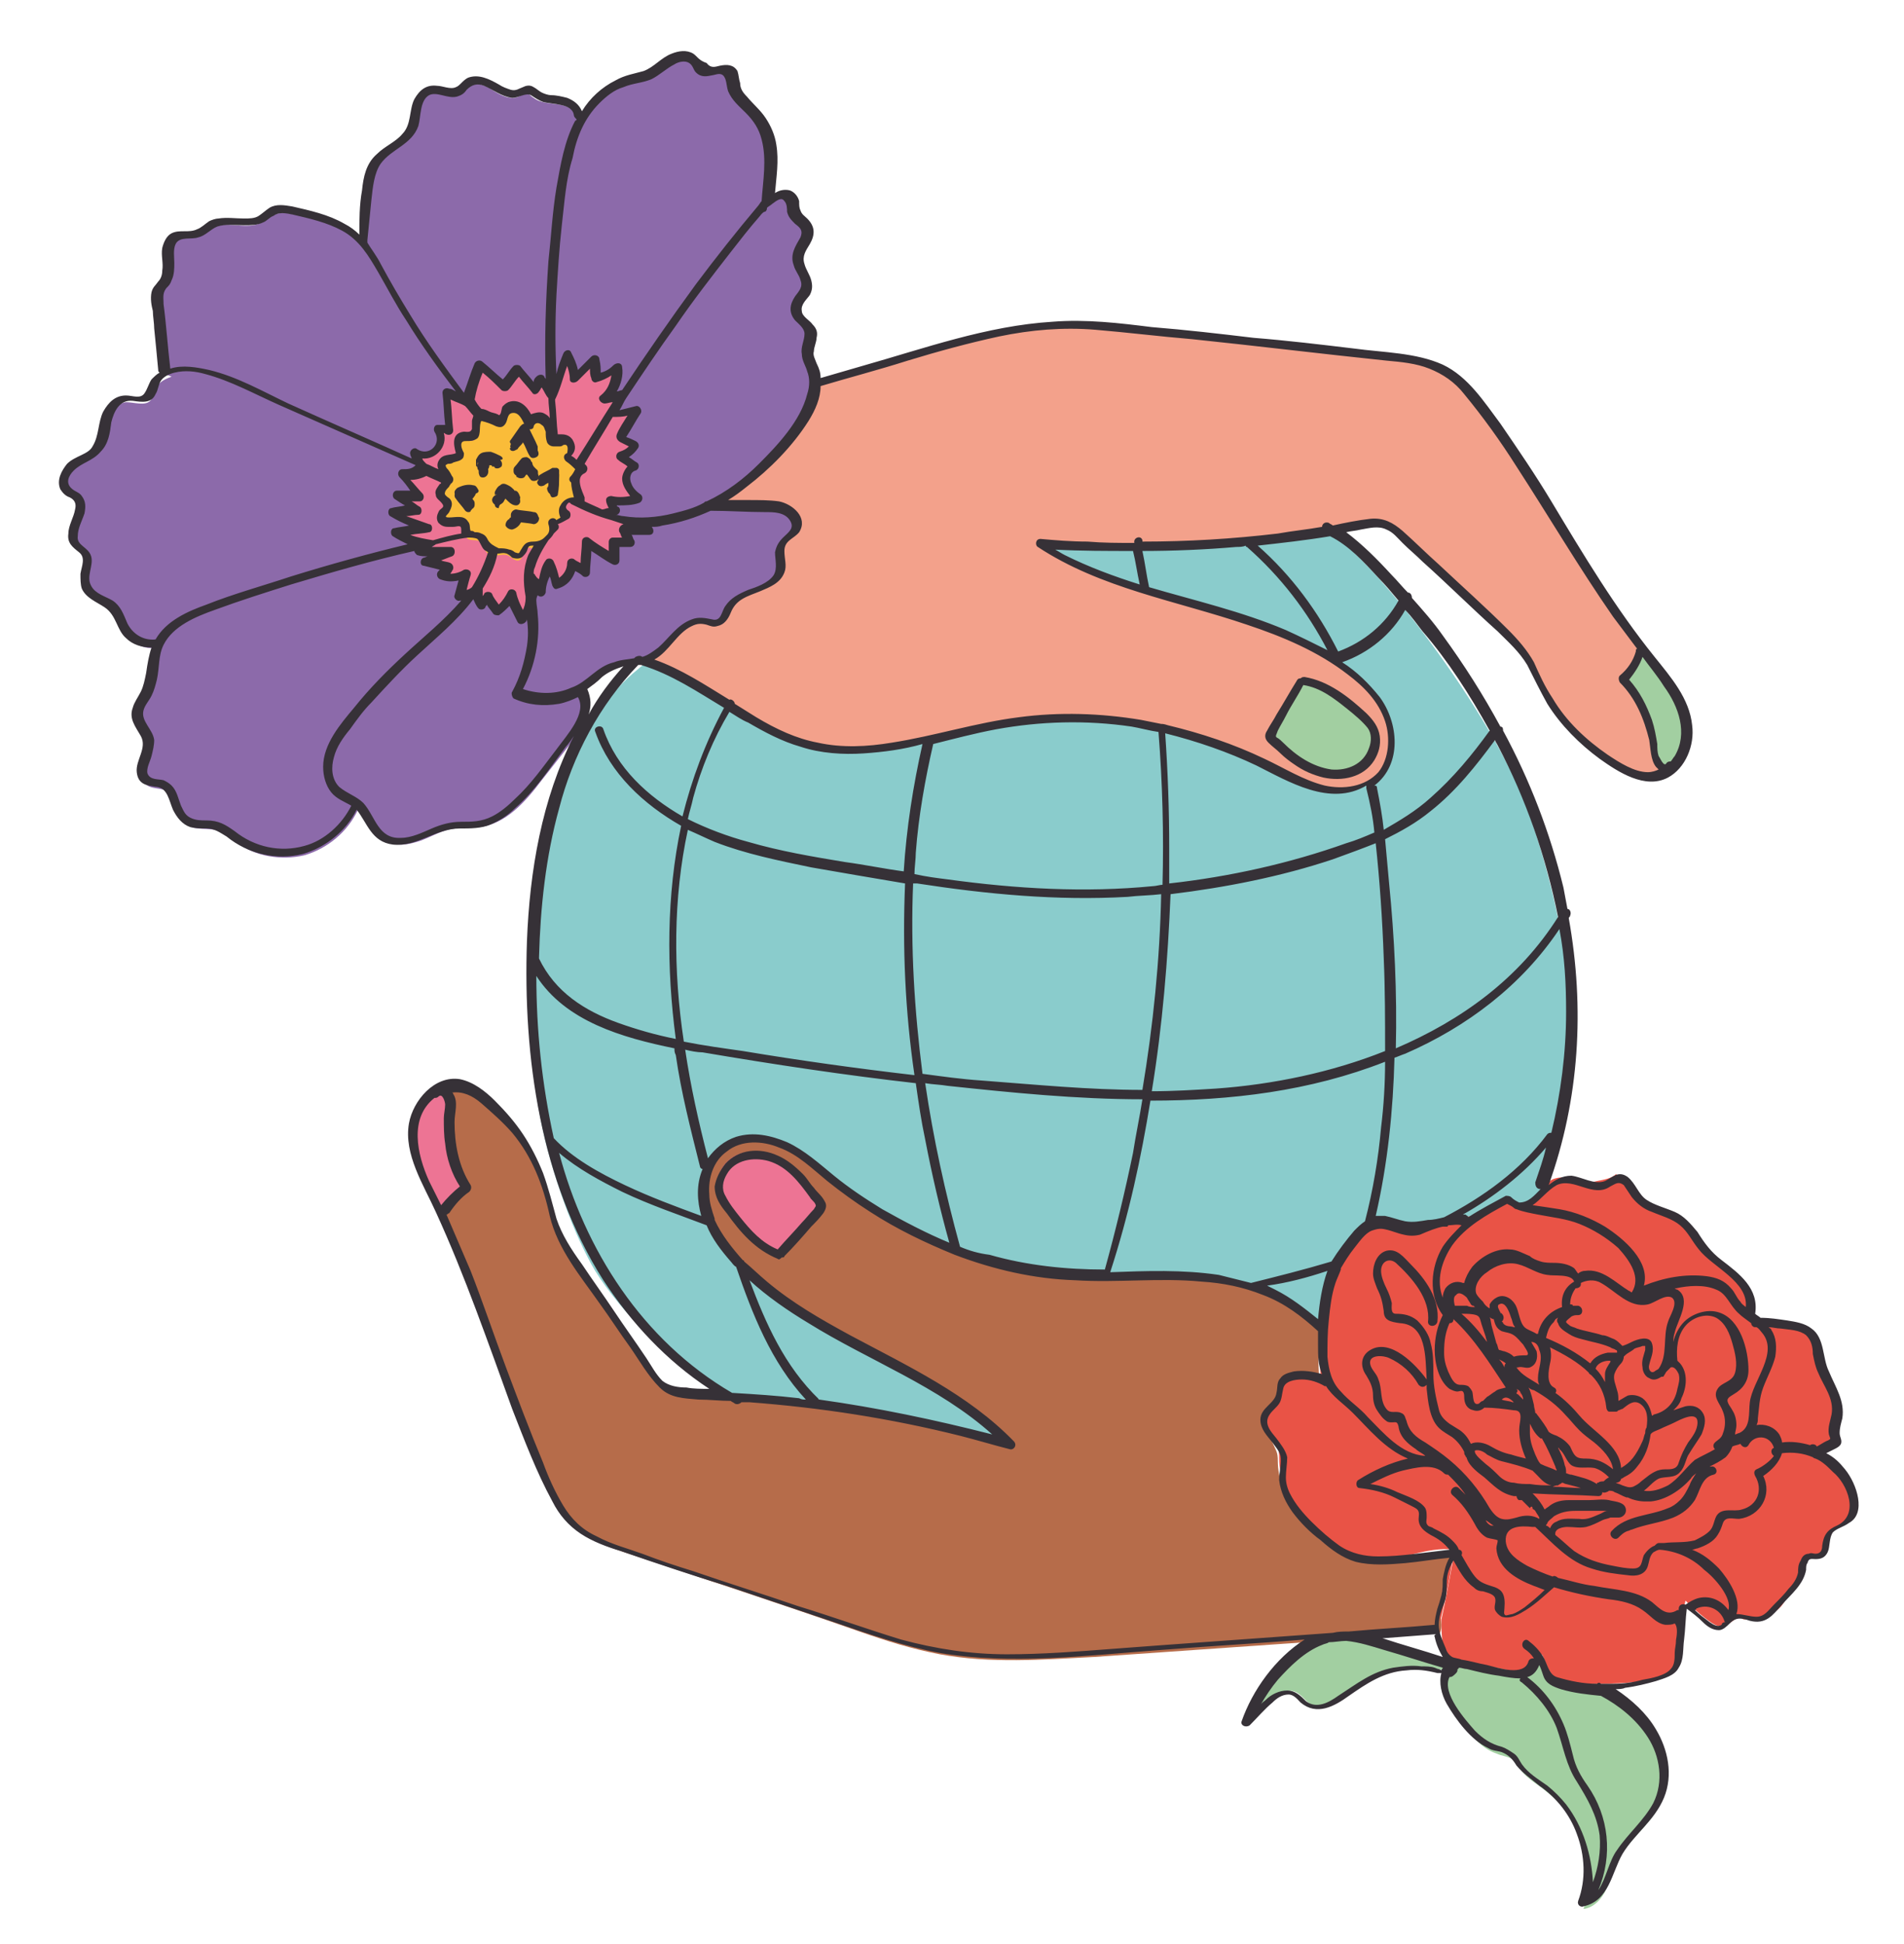<?xml version="1.0" encoding="UTF-8"?> <svg xmlns="http://www.w3.org/2000/svg" xmlns:xlink="http://www.w3.org/1999/xlink" version="1.1" id="Camada_1" x="0px" y="0px" viewBox="0 0 142 145" style="enable-background:new 0 0 142 145;" xml:space="preserve"> <style type="text/css"> .st0{fill:#F3A18B;} .st1{fill:#8ACCCC;} .st2{fill:#FFE6BB;} .st3{fill:#A2CFA1;} .st4{fill:#8C6AAA;} .st5{fill:#E95346;} .st6{fill:#FABC39;} .st7{fill:#363137;} .st8{fill:#ED7494;} .st9{fill:#2D2250;} .st10{fill:#2C2151;} .st11{fill:#562C85;} .st12{fill:#D8D8D8;} .st13{fill:#B66C4A;} .st14{fill:#62378C;} .st15{fill:none;} .st16{fill:#412B59;} .st17{fill:#FCA48C;} .st18{fill:#B76C4B;} .st19{fill:#8D69B4;} .st20{fill:#FB7595;} .st21{fill:#8BCDCC;} .st22{fill:#FFBE37;} .st23{fill:#9FDEA5;} .st24{fill:#D9D9D9;} .st25{fill:#944A3B;} .st26{fill:#F25244;} </style> <g> <g> <path class="st3" d="M108.5,124.4c-0.3,0.3-0.8,0.2-1.2,0.1c-1.7-0.4-3.6-0.1-5.2,0.7c-0.9,0.5-1.6,1.2-2.5,1.7 c-0.5,0.3-1.2,0.5-1.7,0.3c-0.5-0.2-0.8-0.8-1.3-1c-0.7-0.3-1.4,0.3-2,0.9c-0.5,0.5-1,1-1.5,1.5c0.8-2.2,2.2-4.1,4.1-5.5 c0.7-0.6,1.6-1.1,2.5-1.2c1.2-0.2,2.3,0.1,3.4,0.5c1.8,0.5,3.6,1.1,5.5,1.6L108.5,124.4z"></path> </g> <g> <path class="st3" d="M109.1,123.2c-0.7,0.3-1.8,1.8-1.2,3.2c0.3,0.7,0.6,1.3,1,1.9c0.7,1,1.5,2.1,2.7,2.5c0.4,0.2,0.9,0.2,1.3,0.5 c0.2,0.2,0.4,0.5,0.5,0.7c0.5,0.7,1.3,1.1,2,1.7c2.6,2,3.7,5.7,2.7,8.7c0.8-0.1,1.4-0.8,1.7-1.5c0.4-0.7,0.6-1.5,0.9-2.2 c0.8-1.5,2.4-2.6,3.1-4.1c0.7-1.6,0.4-3.5-0.5-5c-0.9-1.5-2.3-2.6-3.8-3.5c0,0-2-3-5.3-2.3S109.1,123.2,109.1,123.2z"></path> </g> <path class="st15" d="M108.4,115.8C108.4,115.8,108.4,115.8,108.4,115.8C108.4,115.8,108.4,115.8,108.4,115.8 C108.4,115.8,108.4,115.8,108.4,115.8z"></path> <g> <path class="st1" d="M54.8,94c-1.1-1.2-2.1-2.7-2.3-4.3c-0.2-1.6,0.4-3.5,1.8-4.3c1.2-0.7,2.8-0.5,4.1,0.1 c1.3,0.6,2.3,1.5,3.4,2.4c5.1,4.1,11.3,6.8,17.9,7.2c5.2,0.3,10.8-0.8,15.5,1.6c1.2,0.6,2.2,1.4,3.2,2.3c0.1-1.4,0.4-2.7,0.7-4 c0.3-1,1.3-2.1,1.9-2.9c0.7-0.8,1.1-1,2.2-0.9c0.6,0.1,1.2,0.3,1.8,0.4c1.2,0.3,2.5-0.3,3.7-0.5c1.2-0.2,2.4-0.5,3.2-1.3 c0.1-0.1,0.4,0.1,0.6,0.1c0.2,0,0.3-0.1,0.4,0c0.5,0.3,1.1-0.1,1.6-0.6c0.1-0.1,0.3-0.3,0.4-0.4c1.5-3.8,2.4-7.9,2.3-12 c-0.1-5.3-1.5-11.8-3.4-16.8c-2.8-7.6-12.9-20.4-15.1-20.4c-0.1,0-0.2,0-0.3,0c-7,1.1-14.1,1.4-21.2,0.8 c6.8,4.6,16.1,4.4,22.8,9.2c1.3,1,2.6,2.2,3.2,3.7c0.6,1.6,0.3,3.5-0.9,4.6c-1.1,0.9-2.6,1.1-4,0.8c-1.4-0.3-2.6-1-3.9-1.6 c-5.8-2.9-12.5-4.3-19-3.3c-5.2,0.8-10.4,3.1-15.5,1.7c-3.9-1.1-6.9-4.1-10.5-5.7c-0.4-0.2-0.8-0.3-1.2-0.5 c-0.2,0.2-0.4,0.3-0.6,0.5c-8.4,6.7-9.6,25.5-6.7,36.1c0.8,2.9,1.8,5.7,3.2,8.3c1.4,2.6,5.8,7.5,9.8,9.8 c7.2,0.4,14.3,1.6,21.1,3.7C69.5,101.8,60.3,100.1,54.8,94z"></path> </g> <g> <path class="st13" d="M108.4,115.8C108.4,115.8,108.4,115.8,108.4,115.8c-2.2-0.3-4.2,1-6.4,0.7c-1-0.2-1.9-0.6-2.8-1.1 c-2-1.3-3.9-4-3.9-6.4c0-0.7-0.1-0.7-0.4-1.4c-0.3-0.8-1.1-1.6-0.6-2.2c0.2-0.3,0.5-0.4,0.7-0.6c0.4-0.5,0.1-1.4,0.6-1.8 c0.7-0.6,1.9-0.7,2.8,0c-0.1-1.3-0.1-2.6,0-4c-1-0.9-2-1.7-3.2-2.3c-4.7-2.4-10.2-1.3-15.5-1.6c-6.5-0.4-12.8-3.2-17.9-7.2 c-1.1-0.9-2.2-1.8-3.4-2.4c-1.3-0.6-2.8-0.8-4.1-0.1c-1.4,0.8-2.1,2.7-1.8,4.3c0.2,1.6,1.2,3.1,2.3,4.3 c5.5,6.1,14.6,7.9,20.3,13.8c-6.9-2.1-14-3.3-21.1-3.7c-0.9,0-1.7-0.1-2.6-0.1c-0.6,0-1.3,0-1.8-0.4c-0.4-0.2-0.6-0.6-0.9-1 c-1.9-2.7-3.8-5.5-5.7-8.2c-0.5-0.8-1.1-1.6-1.4-2.4c-0.4-0.9-0.5-1.9-0.8-2.8C40,86.4,38.3,83.8,36,82c-0.5-0.4-1-0.7-1.6-0.9 c-1.8-0.4-3.5,1.5-3.6,3.4s0.8,3.6,1.7,5.3c3.4,6.8,5.2,14.3,8.5,21.2c0.5,1,1,2,1.8,2.8c1.1,1.1,2.6,1.6,4.1,2.1 c5.7,1.9,11.5,3.8,17.2,5.8c2,0.7,3.9,1.3,6,1.7c3.8,0.7,7.6,0.4,11.5,0.2c8.6-0.6,17.2-1.2,25.8-1.8c0,0,0.1-0.2,0.1-0.6 C107.3,119.3,107.7,117.5,108.4,115.8z"></path> </g> <g> <path class="st5" d="M130.3,97.8l0.2,0.3c0,0,0,0,0,0C130.4,98,130.3,97.9,130.3,97.8z"></path> </g> <g> <path class="st5" d="M135.3,108.3c0.3-0.1,0.6-0.2,1-0.4c0.4-0.1,0.6-0.5,0.5-0.9c-0.1-0.5,0-1,0.1-1.6c0-0.4,0.1-0.7-0.1-1.1 c-0.1-0.3-0.3-0.6-0.5-0.8c-0.9-1.4-0.5-3.5-1.9-4.4c-1.2-0.7-3-0.1-4-1c0,0,0,0,0,0l-0.2-0.3c0.1,0.1,0.1,0.2,0.2,0.2 c0.2-0.9-0.2-2.2-0.9-2.9c-0.7-0.6-1.6-1.1-2.2-1.8c-1-1.1-1.6-2.4-3-2.9c-0.6-0.2-1.3-0.7-1.9-1.1c-0.8-0.6-1.8-1.8-1.9-1.7 c-0.3,0.3-0.9,0.4-1.4,0.5c-1,0.3-2.1-0.5-3.1-0.2c-0.4,0.1-0.7,0.4-1,0.8c-0.1,0.1-0.3,0.3-0.4,0.4c-0.4,0.4-1,0.9-1.6,0.6 c-0.2-0.1-0.3,0-0.4,0c-0.2,0-0.5-0.2-0.6-0.1c-0.9,0.8-2.1,1.1-3.2,1.3c-1.2,0.2-2.5,0.8-3.7,0.5c-0.6-0.2-1.2-0.4-1.8-0.4 c-1.1-0.1-1.5,0.1-2.2,0.9c-0.7,0.8-1.7,1.9-1.9,2.9c-0.4,1.3-0.6,2.7-0.7,4c-0.1,1.3-0.1,2.6,0,4c-0.9-0.7-2-0.6-2.8,0 c-0.5,0.4-0.2,1.3-0.6,1.8c-0.2,0.2-0.5,0.4-0.7,0.6c-0.5,0.7,0.3,1.5,0.6,2.2c0.3,0.7,0.4,0.6,0.4,1.4c0,2.4,1.8,5.1,3.9,6.4 c0.8,0.5,1.8,0.9,2.8,1.1c2.2,0.3,4.2-1,6.4-0.7c0,0,0,0,0,0c0,0,0,0,0,0c-0.4,2.3-0.8,4.3-1,5.2c0,0,0,0.1,0,0.1 c0,0.7,0,2,0.4,2.5c0.6,0.8,2.1,0.7,3.1,0.9c0.8,0.1,1.4,0.3,2.2,0.4c0.7,0.1,1.6-0.6,1.8-1.3c0.7,1.4,0.4,2.2,3.6,2.2 c1.4,0,2.7,0,4.7-0.3c0.5-0.1,1.2-0.2,1.5-0.6c0.3-0.3,0.3-0.6,0.4-0.9c0.3-1.4,0.2-3,0.5-4.4c0.5,0.5,1.6,1.5,2.2,1.8 c0.6,0.3,1.1-0.1,1.6-0.5c0.2-0.2,0.4,0.1,0.6,0.1c0.2,0,0.2-0.1,0.3-0.1c0.9,0.1,2.1-0.3,2.6-1.1c0.5-0.8,1.1-1.5,1.6-2.4 c0-1.3,0.4-0.9,1.3-1.3c0.4-0.4,0.5-1.7,1.2-2c0.2-0.1,0.4-0.2,0.6-0.3c0.2-0.1,0.4-0.5,0.5-0.8 C138.7,111.1,137.3,108.9,135.3,108.3z"></path> </g> <g> <path class="st5" d="M107.4,121c0.2-0.9,0.7-2.9,1-5.2C107.7,117.5,107.3,119.3,107.4,121z"></path> </g> <g> <path class="st0" d="M67.5,31.4C67.5,31.4,67.5,31.4,67.5,31.4c-0.2,0.1-0.5,0.2-0.7,0.3c0,0,0,0,0,0L67.5,31.4z"></path> </g> <g> <path class="st0" d="M67.6,31.3c-0.1,0-0.1,0.1-0.2,0.1c0,0,0,0,0,0L67.6,31.3z"></path> </g> <g> <g> <path class="st0" d="M125.7,53.9c-0.3-1.9-1.6-3.4-2.7-4.8c-4.7-6-8.1-12.9-12.7-18.9c-0.7-0.9-1.4-1.7-2.3-2.3 c-1.3-0.8-2.9-1-4.4-1.2c-6-0.7-12-1.3-18.1-2c-2.1-0.2-4.1-0.5-6.2-0.4c-3.8,0.1-7.6,1.2-11.2,2.3c-8.8,2.6-17.6,5.2-26.5,7.7 c-2.5,0.7-5.6,1.4-7.6-0.4l2,12.6c-0.3,0.3,0.3,0.7,0.7,0.8c3.9,0.9,8,0.8,11.8,2.1c0.4,0.1,0.8,0.3,1.2,0.5 c3.7,1.6,6.7,4.6,10.5,5.7c5.1,1.4,10.3-0.9,15.5-1.7c6.5-1,13.1,0.4,19,3.3c1.3,0.6,2.5,1.3,3.9,1.6c1.4,0.3,2.9,0.2,4-0.8 c1.2-1.1,1.5-3,0.9-4.6c-0.6-1.6-1.8-2.8-3.2-3.7c-6.7-4.8-16-4.6-22.8-9.2c7.1,0.6,14.2,0.3,21.2-0.8c0.9-0.1,1.9-0.3,2.8-0.5 c0.6-0.1,1.3-0.2,1.8,0c0.4,0.2,0.8,0.5,1.1,0.8c2.4,2.3,4.9,4.6,7.3,6.8c0.7,0.6,1.4,1.3,1.9,2.1c0.6,0.8,0.9,1.7,1.4,2.6 c1.4,2.6,3.6,4.8,6.2,6.1c0.5,0.3,1.1,0.5,1.7,0.5C124.7,58,125.9,55.8,125.7,53.9z M94.9,54.6c0.7-1.2,1.4-2.4,2.1-3.6l0.2-0.1 c1.7,0.3,3.1,1.4,4.4,2.6c0.3,0.2,0.6,0.5,0.8,0.8c0.7,1.1,0,2.7-1.1,3.3c-1.2,0.6-2.6,0.3-3.7-0.3c-0.9-0.5-1.7-1.2-2.5-1.9 c-0.1-0.1-0.2-0.2-0.2-0.3C94.8,54.8,94.8,54.7,94.9,54.6z M123.7,57.1c-0.2-0.3-0.3-0.7-0.3-1c-0.2-2-0.9-4-2.4-5.4 c0.6-0.5,1-1.2,1.2-2l2.4,8.4C124.4,57.4,123.9,57.4,123.7,57.1z"></path> </g> </g> <g> <path class="st0" d="M95,55.3c0.8,0.7,1.6,1.4,2.5,1.9c1.1,0.6,2.6,0.9,3.7,0.3c1.2-0.6,1.8-2.2,1.1-3.3c-0.2-0.3-0.5-0.6-0.8-0.8 c-1.3-1.1-2.7-2.3-4.4-2.6L97,50.9c-0.7,1.2-1.4,2.4-2.1,3.6c-0.1,0.1-0.2,0.3-0.1,0.4C94.8,55.1,94.9,55.2,95,55.3z"></path> </g> <g> <path class="st0" d="M121,50.7c1.5,1.4,2.1,3.4,2.4,5.4c0,0.4,0.1,0.7,0.3,1c0.2,0.3,0.8,0.3,0.9,0l-2.4-8.4 C122,49.5,121.6,50.2,121,50.7z"></path> </g> <g> <path class="st3" d="M124.6,57.1c-0.3,0.3-0.7,0.3-0.9,0c-0.2-0.3-0.3-0.7-0.3-1c-0.2-2-0.9-4-2.4-5.4c0.6-0.5,1.2-1.4,1.5-2.1 C122.5,48.6,127.8,53.9,124.6,57.1z"></path> </g> <g> <g> <path class="st4" d="M58.6,38.3c-0.5-0.3-1.1-0.3-1.7-0.3c-1.3,0-2.7-0.1-4-0.1c0.1,0,0.1-0.1,0.2-0.1c2.2-1.1,4-2.8,5.6-4.7 c1.3-1.5,2.5-3.4,1.8-5.3c-0.1-0.4-0.4-0.9-0.4-1.4c0-0.5,0.3-1,0.2-1.4c-0.2-0.7-1-1-1.1-1.6c-0.1-0.6,0.7-1.1,0.8-1.7 c0.1-0.8-0.7-1.5-0.7-2.3c0.1-0.8,1.1-1.5,0.7-2.2c-0.2-0.3-0.6-0.5-0.8-0.8c-0.3-0.4-0.1-1-0.5-1.4c-0.5-0.5-1.2,0-1.7,0.5 c0.3-2.5,0.7-4.9-1-6.8c-0.6-0.6-1.3-1.2-1.5-2c-0.1-0.4,0-0.9-0.4-1.1c-0.5-0.4-1.3,0.3-1.9-0.1c-0.2-0.2-0.3-0.5-0.5-0.7 c-0.4-0.5-1.1-0.4-1.6-0.1c-0.5,0.3-0.9,0.7-1.5,1c-0.6,0.3-1.3,0.4-1.9,0.6c-1.6,0.5-2.9,1.9-3.7,3.5l0.1-0.8 c0-0.7-0.7-1.1-1.4-1.2c-0.6-0.1-1.4-0.1-1.9-0.5c-0.2-0.1-0.3-0.3-0.5-0.3c-0.2,0-0.4,0.1-0.6,0.2c-0.6,0.3-1.4-0.1-2-0.5 c-0.6-0.4-1.5-0.7-2-0.2c-0.2,0.2-0.3,0.4-0.5,0.5c-0.6,0.4-1.4-0.2-2.1-0.1c-0.5,0.1-0.9,0.7-1,1.2C31,8.7,31,9.3,30.8,9.8 c-0.5,1.1-2,1.5-2.7,2.6c-0.3,0.5-0.5,1.1-0.6,1.7c-0.2,1.3-0.3,2.6-0.2,4l0.3,0.8c-0.2-0.3-0.4-0.5-0.6-0.7 c-1.3-1.3-3.2-1.8-5-2.2c-0.5-0.1-1-0.2-1.5,0c-0.4,0.1-0.6,0.4-1,0.6c-1.1,0.6-2.7-0.2-3.8,0.4c-0.3,0.2-0.5,0.5-0.9,0.6 c-0.5,0.2-1.2,0-1.7,0.3c-1.1,0.6,0,2.5-0.8,3.5c-0.1,0.2-0.3,0.3-0.4,0.5c-0.1,0.2-0.1,0.5-0.1,0.7c0.2,1.8,0.3,3.5,0.5,5.3 l0.5,0.2c-0.6,0.2-1.1,0.5-1.3,1.1c-0.1,0.3-0.1,0.5-0.3,0.7c-0.4,0.4-1.2,0.1-1.8,0.1c-0.8,0.1-1.2,0.9-1.4,1.6 c-0.2,0.7-0.2,1.6-0.7,2.1c-0.5,0.6-1.2,0.8-1.8,1.2c-0.6,0.4-1,1.4-0.5,1.9c0.2,0.2,0.5,0.3,0.8,0.5c0.9,0.9-0.9,2.6-0.1,3.6 c0.2,0.2,0.5,0.4,0.7,0.6c0.5,0.7-0.2,1.6,0,2.4c0.3,0.9,1.6,1.1,2.2,1.8c0.4,0.4,0.5,1,0.7,1.5c0.5,0.8,1.5,1.3,2.4,1.1l0.2,0 c-0.1,0.2-0.2,0.3-0.2,0.5c-0.3,1-0.2,2.1-0.6,3c-0.3,0.6-0.8,1.2-0.8,2c0.1,0.7,0.8,1.3,0.9,2c0,0.5-0.2,1-0.4,1.4 c-0.2,0.5-0.2,1.1,0.2,1.4c0.3,0.2,0.8,0.2,1.2,0.3c1,0.4,0.8,2,1.7,2.6c0.7,0.5,1.7,0.2,2.5,0.5c0.5,0.2,0.8,0.5,1.2,0.8 c1.4,1.1,3.4,1.4,5.1,1c1.7-0.5,3.2-1.7,4-3.4l0.1-0.2c0.8,0.7,1,2,2,2.5c0.8,0.5,1.7,0.3,2.6,0c0.8-0.3,1.6-0.8,2.5-0.9 c0.6-0.1,1.2,0,1.8-0.1c2-0.2,3.5-1.9,4.7-3.5c0.7-0.9,1.5-1.9,2.2-2.8c0.9-1.2,1.8-2.7,1.1-4l0,0c0.2-0.1,0.4-0.3,0.6-0.4 c0.5-0.4,0.9-0.9,1.5-1.2c0.9-0.4,1.9-0.2,2.8-0.6c0.8-0.4,1.3-1.1,1.9-1.7c0.6-0.6,1.4-1.2,2.3-1c0.3,0.1,0.6,0.2,0.9,0.1 c0.5-0.1,0.6-0.8,0.8-1.2c0.8-1.4,3.5-1.2,3.8-2.8c0.1-0.6-0.2-1.4,0.1-1.9c0.2-0.4,0.8-0.6,1-1C59.4,39.2,59.1,38.6,58.6,38.3z M41.1,38.8c-0.2,1-1.2,2.2-2.5,3.4l-2.5-1.6l-2.6-4.7l0.8-1.8l7-1.5l2.7,0.8c-0.5,0.8-0.9,1.5-1.4,2.3l0.1,1.8 c0.3,0.1,0.6,0.3,1,0.4l-2.4,1.5c0,0,0,0-0.1,0.1L41.1,38.8z"></path> </g> </g> <g> <path class="st8" d="M41.3,29.9c0.3-1.1,0.6-2.2,1.1-3.3c0.3,0.6,0.4,1.2,0.6,1.8c0.5-0.5,1-0.9,1.5-1.4c0,0.5,0.1,1,0.1,1.4 c0.6-0.2,1.1-0.5,1.5-0.9c0.1,0.9-0.2,1.8-0.9,2.3c0.5-0.1,0.9-0.2,1.4-0.3c-0.3,0.5-0.5,1-0.8,1.5c0.6,0,1.3-0.1,1.9-0.3 c-0.4,0.7-0.8,1.4-1.3,2.1c0.4,0.1,0.7,0.3,1.1,0.4c-0.2,0.4-0.6,0.7-1.1,0.8c0.4,0.3,0.8,0.5,1.1,0.8c-0.5,0.1-0.8,0.7-0.6,1.2 c0.1,0.5,0.5,0.8,0.9,1.2c-0.7,0.2-1.5,0.3-2.2,0.2c0,0.3,0.2,0.6,0.5,0.7c-0.4,0.1-0.7,0.2-1.1,0.3c1.1,0.4,2.3,0.8,3.4,1.2 c-0.6,0-1.2,0-1.8,0c0.1,0.3,0.3,0.6,0.4,0.9c-0.4,0-0.8,0-1.2,0c0,0.4,0,0.9,0,1.3c-0.7-0.4-1.3-0.9-2-1.3 c-0.1,0.7-0.1,1.5-0.2,2.2c-0.3-0.2-0.7-0.4-1-0.6c0,0.7-0.5,1.4-1.2,1.5c-0.2-0.5-0.3-1-0.5-1.5c-0.4,0.7-0.6,1.4-0.7,2.2 c-0.2-0.4-0.4-0.7-0.6-1.1c0.3,1,0,2.2-0.6,3.1c-0.4-0.5-0.7-1.2-0.8-1.8c-0.2,0.5-0.6,1-1.1,1.3c-0.3-0.3-0.5-0.7-0.7-1.1 c-0.1,0.2-0.3,0.5-0.4,0.7c-0.3-0.3-0.5-0.7-0.4-1.1c-0.5,0.2-0.9,0.3-1.4,0.5c0.1-0.6,0.3-1.2,0.4-1.8c-0.5,0.4-1.2,0.4-1.8,0.2 c0.2-0.2,0.4-0.4,0.6-0.6c-0.6-0.1-1.2-0.3-1.7-0.4c0.6-0.2,1.2-0.5,1.9-0.7c-0.8,0.1-1.6,0-2.4-0.2c0.4-0.2,0.8-0.4,1.2-0.6 c-1,0.1-2-0.2-2.8-0.8c0.8-0.1,1.6-0.2,2.4-0.3c-0.9-0.3-1.8-0.6-2.7-1.1c0.6-0.1,1.2-0.2,1.9-0.3c-0.5-0.3-1.1-0.7-1.6-1 c0.6,0,1.2,0,1.7,0c-0.4-0.5-0.9-1.1-1.3-1.6c0.6,0,1.2-0.1,1.8-0.3c-0.5-0.3-0.8-0.8-1-1.4c0.5,0.4,1.2,0.3,1.6-0.1 c0.4-0.4,0.5-1.1,0.1-1.6c0.3-0.1,0.6,0,0.9,0.2c-0.1-1-0.2-1.9-0.3-2.9c0.6,0.3,1.1,0.5,1.7,0.8c0.3-0.9,0.6-1.9,1-2.8 c0.6,0.5,1.2,1.1,1.8,1.6c0.3-0.4,0.7-0.9,1-1.3c0.4,0.5,0.8,1,1.3,1.5c0.2-0.3,0.3-0.5,0.5-0.8L41.3,29.9z"></path> </g> <g> <path class="st6" d="M41.3,39.1c0.3-0.1,0.6-0.3,0.9-0.4c-0.4-0.2-0.4-0.7-0.2-1c0.3-0.3,0.8-0.4,1.1-0.2 c-0.2-0.4-0.4-0.8-0.4-1.2s0.2-0.9,0.7-1c-0.4-0.4-0.8-0.8-1.2-1.1c0.3-0.1,0.5-0.4,0.5-0.7s-0.3-0.5-0.6-0.5c-0.4,0-0.9,0.3-1,0 c-0.1-0.1-0.1-0.2-0.1-0.4c0-0.4-0.1-0.9-0.5-1.1c-0.4-0.2-0.9,0-1,0.4c-0.2-0.4-0.3-0.8-0.7-1.1c-0.4-0.3-1-0.2-1.1,0.2 c-0.1,0.2-0.1,0.6-0.3,0.7c-0.5-0.2-1-0.3-1.5-0.5c-0.5,0.3,0,1.3-0.5,1.6c-0.3,0.2-0.6,0-0.9,0.1c-0.5,0.2-0.3,0.9-0.1,1.3 c-0.4,0.4-1.3,0.1-1.4,0.7c-0.1,0.4,0.5,0.7,0.5,1.1c0,0.4-0.6,0.7-0.5,1.1c0.1,0.3,0.6,0.5,0.6,0.8c0,0.3-0.6,0.5-0.6,0.8 c0,0.4,0.5,0.4,0.8,0.4s0.8-0.1,0.9,0.2c0.1,0.2-0.1,0.5,0.1,0.8c0.2,0.3,0.7,0.1,1,0.3c0.3,0.2,0.3,0.7,0.6,0.9 c0.4,0.3,1,0,1.4,0.1c0.3,0.1,0.6,0.5,0.9,0.4c0.3-0.1,0.3-0.7,0.6-0.9c0.1-0.1,0.3,0,0.4,0c0.9,0.1,1.6-1,1.3-1.8"></path> </g> <g> <g> <path class="st7" d="M40.1,33.3c-0.2-0.5-0.5-1-0.7-1.5c-0.1-0.1-0.2-0.2-0.3-0.2c-0.1,0-0.2,0.1-0.3,0.2c-0.2,0.3-0.5,0.7-0.7,1 c-0.1,0.1-0.1,0.2,0,0.3c0,0.1,0.1,0.2,0.2,0.2c0.1,0,0.2,0.1,0.3,0c0.1,0,0.2-0.1,0.2-0.2c0.2-0.3,0.5-0.7,0.7-1 c-0.2,0-0.4,0-0.6,0c0.2,0.5,0.5,1,0.7,1.5c0.1,0.2,0.4,0.2,0.5,0.1C40.1,33.7,40.1,33.5,40.1,33.3L40.1,33.3z"></path> </g> </g> <g> <g> <path class="st7" d="M37.3,34c-0.2-0.1-0.4-0.2-0.7-0.3c-0.2,0-0.5,0-0.7,0.1c-0.2,0.1-0.3,0.3-0.4,0.5c0,0.1,0,0.3,0,0.4 c0,0.1,0.1,0.1,0.1,0.2c0,0,0.1,0.1,0.1,0.1c0,0,0-0.1-0.1-0.1c0,0,0,0,0,0.1c0,0,0-0.1,0-0.1c0,0,0,0,0,0c0,0,0-0.1,0-0.1 c0,0,0,0,0,0c0,0,0-0.1,0-0.1c0,0,0,0,0,0c0,0,0-0.1,0-0.1c0,0,0,0,0,0c0,0,0-0.1,0.1-0.1c0,0,0,0,0,0c0,0,0.1,0,0.1-0.1 c0,0,0,0,0,0c0,0,0.1,0,0.1,0c0,0,0,0,0,0c0,0,0.1,0,0.1,0c0,0,0,0,0,0c0,0,0.1,0,0.1,0c0,0,0,0,0,0c-0.2-0.1-0.4,0.1-0.5,0.3 c0,0.2,0.1,0.4,0.3,0.5c0.3,0.1,0.6-0.2,0.6-0.5c0-0.1,0-0.2-0.1-0.3c0-0.1-0.1-0.1-0.2-0.2c0,0,0,0.1,0.1,0.1c0,0,0,0,0-0.1 c0,0,0,0.1,0,0.1c0,0,0-0.1,0-0.1c0,0,0,0.1,0,0.1c0,0,0-0.1,0-0.1c0,0,0,0.1,0,0.1c0,0,0-0.1,0-0.1c0,0,0,0.1,0,0.1 c0,0,0-0.1,0.1-0.1c0,0,0,0.1-0.1,0.1c0,0,0.1-0.1,0.1-0.1c0,0-0.1,0-0.1,0.1c0,0,0.1-0.1,0.1-0.1c0,0-0.1,0-0.1,0 c0,0,0.1,0,0.1,0c0,0-0.1,0-0.1,0c0.1,0,0.1,0,0.2,0c0,0-0.1,0-0.1,0c0.1,0,0.2,0.1,0.3,0.1c0,0-0.1,0-0.1,0 c0.1,0,0.2,0.1,0.2,0.1c0.2,0.1,0.4,0.1,0.5-0.1C37.6,34.3,37.5,34.1,37.3,34L37.3,34z"></path> </g> </g> <g> <g> <path class="st7" d="M38.4,36.6C38.3,36.6,38.5,36.6,38.4,36.6C38.4,36.6,38.4,36.6,38.4,36.6C38.3,36.6,38.4,36.6,38.4,36.6 C38.4,36.6,38.4,36.6,38.4,36.6C38.4,36.6,38.4,36.6,38.4,36.6C38.3,36.6,38.3,36.5,38.4,36.6C38.4,36.6,38.4,36.6,38.4,36.6 c-0.1-0.1-0.1-0.1-0.1-0.1c-0.1-0.1-0.2-0.2-0.4-0.3c-0.2-0.1-0.4-0.2-0.6,0c-0.2,0.1-0.3,0.3-0.4,0.5c0,0,0,0.1,0,0.1 c0,0,0,0,0,0.1c0,0,0,0,0,0c0,0,0-0.1,0,0c0,0,0,0,0,0c0,0,0.1-0.1,0,0c0,0,0.1,0,0.1,0c0,0,0.1,0,0.1,0c-0.1,0,0.1,0,0,0 c-0.2,0-0.4,0.2-0.4,0.4c0,0.2,0.2,0.4,0.4,0.4c0.1,0,0.3-0.1,0.4-0.2c0.1-0.1,0.1-0.2,0.2-0.3c0-0.1,0-0.1,0.1-0.2 c0,0,0-0.1,0-0.1c0,0.1,0,0.1,0,0c0,0,0,0,0,0c0,0-0.1,0.1,0,0c0,0,0,0,0,0c0,0-0.1,0.1,0,0c0,0,0,0,0,0c0,0,0,0,0,0 c0,0-0.1,0-0.1,0c0,0,0,0,0,0c0,0-0.1,0-0.1,0c0.1,0-0.1,0-0.1,0c0,0,0,0,0,0c-0.1,0-0.1,0,0,0c0,0,0,0,0,0c0,0-0.1-0.1,0,0 c0,0,0,0,0,0c0,0,0,0,0,0c0,0,0.1,0.1,0.1,0.1c0.1,0.1,0.1,0.1,0.2,0.2c0.2,0.2,0.4,0.3,0.6,0.3c0.2,0,0.4-0.2,0.4-0.4 C38.7,36.8,38.6,36.6,38.4,36.6L38.4,36.6z"></path> </g> </g> <g> <g> <path class="st7" d="M40,35c-0.1-0.1-0.1-0.1-0.2-0.2c0,0,0,0.1,0.1,0.1c-0.1-0.1-0.2-0.2-0.2-0.4c0,0,0,0.1,0,0.1 c0-0.1,0-0.1-0.1-0.2c0-0.1-0.1-0.2-0.3-0.3c-0.1,0-0.3,0-0.4,0.1c-0.2,0.2-0.3,0.4-0.5,0.6c-0.1,0.1-0.1,0.2-0.1,0.3 c0,0.1,0,0.2,0.1,0.3c0.1,0.1,0.2,0.1,0.3,0.1c0.1,0,0.2,0,0.3-0.1c0.2-0.2,0.3-0.4,0.5-0.6c-0.2-0.1-0.4-0.1-0.6-0.2 c0.1,0.3,0.3,0.7,0.6,0.9c0.1,0.1,0.2,0.1,0.3,0.1c0.1,0,0.2,0,0.3-0.1C40.1,35.4,40.2,35.1,40,35L40,35z"></path> </g> </g> <g> <g> <path class="st7" d="M40.6,36c0.3-0.2,0.6-0.3,0.9-0.5c-0.2-0.1-0.4-0.1-0.6-0.2c0,0,0,0,0,0c0,0,0-0.1,0-0.1c0,0.3,0,0.6,0,1 c0,0,0-0.1,0-0.1c0,0.1,0,0.2-0.1,0.3c0,0.2,0.1,0.4,0.3,0.5c0.2,0,0.4-0.1,0.5-0.3c0.1-0.5,0.1-1,0.1-1.5c0-0.1-0.1-0.2-0.2-0.2 c-0.1,0-0.2,0-0.3,0c-0.3,0.2-0.6,0.3-0.9,0.5c-0.2,0.1-0.2,0.3-0.1,0.5C40.2,36.1,40.4,36.1,40.6,36L40.6,36z"></path> </g> </g> <g> <g> <path class="st7" d="M39.8,38.2c-0.4-0.1-0.9-0.1-1.3-0.2c-0.2,0-0.4,0.2-0.4,0.4c0,0,0,0.1,0,0.1c0-0.1,0-0.1,0,0c0,0,0,0,0,0 c0,0.1,0-0.1,0,0c0,0,0,0.1,0,0.1c0,0,0,0,0,0c0,0,0,0,0,0c0,0,0,0,0,0c0,0,0,0,0,0c0,0-0.1,0-0.1,0.1c0,0,0,0,0,0c0,0,0,0,0,0 c-0.2,0.1-0.3,0.3-0.3,0.5c0.1,0.2,0.3,0.3,0.5,0.3c0.4-0.1,0.8-0.5,0.7-1c-0.1,0.1-0.2,0.2-0.4,0.4c0.4,0.1,0.9,0.1,1.3,0.2 c0.2,0,0.4-0.2,0.4-0.4C40.1,38.3,40,38.2,39.8,38.2L39.8,38.2z"></path> </g> </g> <g> <g> <path class="st7" d="M35.3,36.2c-0.4-0.1-0.8,0-1.2,0.2c-0.1,0.1-0.2,0.2-0.2,0.3c0,0.1,0,0.2,0.1,0.3c0.2,0.3,0.5,0.6,0.7,0.9 c0.1,0.1,0.2,0.1,0.3,0.1c0.1,0,0.2,0,0.3-0.1c0.1-0.1,0.1-0.2,0.1-0.3c0-0.1,0-0.2-0.1-0.3c-0.2-0.3-0.5-0.6-0.7-0.9 c0,0.2-0.1,0.4-0.1,0.6c0,0,0.1,0,0.1-0.1c0,0-0.1,0-0.1,0c0.1,0,0.2-0.1,0.4-0.1c0,0-0.1,0-0.1,0c0.1,0,0.2,0,0.4,0 c0,0-0.1,0-0.1,0c0,0,0.1,0,0.1,0c0.1,0,0.2,0,0.3,0c0.1,0,0.2-0.1,0.2-0.2C35.6,36.4,35.5,36.2,35.3,36.2L35.3,36.2z"></path> </g> </g> <g> <path class="st8" d="M58.2,93.4c0.9-1,1.9-2.1,2.8-3.1c0.1-0.1,0.2-0.2,0.2-0.4c0-0.1-0.1-0.3-0.2-0.4c-0.6-0.8-1.2-1.7-2-2.4 c-1-0.8-2.3-1.4-3.6-1.1c-1.3,0.3-2.2,1.7-1.8,2.9c0.1,0.4,0.4,0.7,0.6,1c1,1.4,2.1,2.8,3.7,3.4"></path> </g> <g> <path class="st3" d="M97,50.9c-0.7,1.2-1.4,2.4-2.1,3.6c-0.1,0.1-0.2,0.3-0.1,0.4c0,0.1,0.1,0.2,0.2,0.3c0.8,0.7,1.6,1.4,2.5,1.9 c1.1,0.6,2.6,0.9,3.7,0.3c1.2-0.6,1.8-2.2,1.1-3.3c-0.2-0.3-0.5-0.6-0.8-0.8c-1.3-1.1-2.7-2.3-4.4-2.6"></path> </g> <g> <path class="st8" d="M33.1,90.3c0.4-0.7,1-1.3,1.6-1.7c-1.1-1.7-1.4-3.8-1.2-5.8c0-0.4,0.1-0.7-0.1-1.1s-0.7-0.5-0.9-0.2 c0,0-2.1,1.3-1.6,4.1C31.4,88.6,33.1,90.3,33.1,90.3z"></path> </g> <g> <path class="st7" d="M95.5,56.2c0.3,0.3,0.7,0.6,1,0.8c0.7,0.5,1.4,0.8,2.2,1c1.4,0.3,3,0,3.8-1.3c0.3-0.5,0.5-1.1,0.4-1.8 c-0.1-0.7-0.5-1.2-1-1.7c-1.3-1.2-2.8-2.4-4.6-2.7c-0.1,0-0.2,0-0.3,0.1c-0.1,0-0.2,0-0.3,0.2c-0.5,0.8-1,1.7-1.5,2.5 c-0.2,0.4-0.5,0.8-0.7,1.2c-0.2,0.3-0.2,0.6,0.1,0.9C94.9,55.7,95.2,55.9,95.5,56.2z M95.3,54.5c0.2-0.4,0.4-0.7,0.6-1.1 c0.4-0.8,0.9-1.5,1.3-2.3c1.3,0.2,2.3,1,3.3,1.8c0.5,0.4,1.1,0.9,1.5,1.4c0.3,0.4,0.3,1,0.1,1.5c-0.4,1.2-1.6,1.7-2.8,1.6 c-1.4-0.2-2.6-1-3.6-2c-0.1-0.1-0.3-0.3-0.5-0.4C95.1,54.9,95.2,54.8,95.3,54.5z"></path> <path class="st7" d="M137.6,109.6c-0.4-0.5-0.8-0.9-1.4-1.2c0.2-0.1,0.4-0.2,0.6-0.3c0.2-0.1,0.4-0.2,0.5-0.4 c0.1-0.3-0.1-0.5-0.1-0.8c0-0.4,0.1-0.7,0.2-1.1c0.2-1.3-0.5-2.3-1-3.5c-0.5-1-0.3-2.5-1.3-3.2c-0.5-0.4-1.2-0.5-1.8-0.6 c-0.7-0.1-1.3-0.2-2-0.2c-0.1-0.1-0.3-0.2-0.4-0.3c0,0,0,0,0,0c0.3-1.9-1.2-3-2.5-4c-0.8-0.6-1.3-1.3-1.8-2.1 c-0.5-0.6-1-1.2-1.7-1.5c-0.7-0.3-1.5-0.5-2.1-0.9c-0.6-0.4-0.8-1.2-1.4-1.7c-0.7-0.5-1.1,0-1.7,0.3c-0.8,0.3-1.7-0.3-2.5-0.4 c-0.7,0-1.2,0.3-1.7,0.7c2.3-6.4,2.7-13.2,1.5-19.9c0-0.1,0.1-0.1,0.1-0.2c0.1-0.2,0-0.5-0.2-0.5c-0.1-0.5-0.2-1.1-0.3-1.6 c-1-4.1-2.5-8-4.5-11.7c0-0.1,0-0.3-0.2-0.3c-1.3-2.4-2.7-4.6-4.3-6.8c-0.7-1-1.5-1.9-2.3-2.8c0-0.2-0.1-0.4-0.3-0.4 c-0.4-0.4-0.8-0.9-1.2-1.3c-1.1-1.2-2.2-2.3-3.4-3.2c0.4-0.1,0.7-0.1,1.1-0.2c0.6-0.1,1.3-0.3,1.9,0c0.5,0.2,0.8,0.6,1.2,1 c0.5,0.5,1,0.9,1.5,1.4c1.9,1.7,3.7,3.5,5.6,5.2c0.8,0.8,1.6,1.5,2.2,2.5c0.5,1,1,2,1.5,2.9c1,1.6,2.4,3,3.9,4.1 c1.4,1,3.4,2.3,5.1,1.4c1.3-0.7,2-2.4,1.8-3.9c-0.2-2-1.6-3.6-2.8-5.1c-2.9-3.6-5.3-7.6-7.7-11.6c-1.2-2-2.5-3.9-3.8-5.8 c-1.2-1.6-2.4-3.5-4.3-4.4c-2-0.9-4.4-0.9-6.6-1.2c-2.5-0.3-5-0.6-7.5-0.8c-2.5-0.3-5.1-0.6-7.6-0.8c-2.4-0.3-4.9-0.6-7.4-0.4 c-4.9,0.3-9.6,2-14.2,3.3c-1,0.3-2.1,0.6-3.1,0.9c0-0.4-0.1-0.7-0.3-1.1c-0.1-0.3-0.3-0.6-0.2-0.9c0-0.3,0.2-0.7,0.2-1 c0.1-0.4,0-0.7-0.3-1c-0.2-0.3-0.8-0.6-0.8-1c-0.1-0.5,0.4-0.9,0.6-1.2c0.2-0.4,0.2-0.7,0.1-1.1c-0.1-0.4-0.4-0.8-0.5-1.2 c-0.2-0.6,0.1-1,0.4-1.5c0.4-0.7,0.4-1.3-0.2-1.9c-0.2-0.2-0.4-0.3-0.5-0.6c-0.1-0.2-0.1-0.4-0.1-0.7c-0.1-0.4-0.4-0.7-0.7-0.8 c-0.4-0.1-0.8,0-1.1,0.2c0.1-1.2,0.3-2.4,0.1-3.6c-0.1-0.7-0.4-1.4-0.8-2c-0.4-0.6-0.9-1-1.4-1.6c-0.3-0.3-0.5-0.6-0.5-1 c-0.1-0.3-0.1-0.6-0.2-0.9c-0.3-0.5-0.8-0.5-1.3-0.4c-0.4,0.1-0.7,0.2-1-0.2C52.1,4.5,52,4.2,51.7,4c-0.5-0.3-1.1-0.2-1.6,0 c-0.8,0.3-1.3,1-2.1,1.3c-0.7,0.2-1.4,0.3-2.1,0.7c-1,0.5-1.9,1.3-2.5,2.3c-0.2-0.5-0.6-0.8-1.1-1c-0.4-0.1-0.8-0.2-1.2-0.2 c-0.2,0-0.5-0.1-0.7-0.2c-0.2-0.1-0.4-0.3-0.6-0.4c-0.3-0.2-0.6-0.1-0.8,0c-0.3,0.1-0.5,0.3-0.9,0.2c-0.3-0.1-0.6-0.2-0.9-0.4 c-0.7-0.4-1.5-0.8-2.3-0.5C34.5,6,34.3,6.4,34,6.5c-0.4,0.2-1-0.1-1.4-0.1c-0.8-0.1-1.3,0.3-1.7,1c-0.4,0.8-0.2,1.9-0.9,2.6 c-0.5,0.6-1.3,0.9-1.9,1.5c-0.8,0.7-1,1.7-1.1,2.7c-0.2,1.1-0.2,2.2-0.2,3.3c-0.3-0.3-0.7-0.6-1.1-0.8c-1.2-0.7-2.6-1-3.9-1.3 c-0.6-0.1-1.2-0.2-1.7,0.1c-0.3,0.2-0.5,0.4-0.8,0.6c-0.3,0.2-0.7,0.2-1.1,0.2c-0.6,0-1.3-0.1-1.9,0c-0.2,0-0.5,0.1-0.7,0.2 c-0.3,0.2-0.6,0.5-0.9,0.6c-0.6,0.3-1.3,0-1.9,0.3c-0.4,0.2-0.6,0.7-0.7,1.1c-0.1,0.6,0.1,1.1,0,1.7c0,0.3-0.1,0.6-0.3,0.8 c-0.2,0.3-0.4,0.4-0.5,0.8c-0.1,0.5,0,1,0.1,1.4c0,0.4,0.1,0.9,0.1,1.3c0.1,1,0.2,2,0.3,3.1c0,0.1,0,0.1,0.1,0.2 c-0.2,0.1-0.4,0.3-0.6,0.5c-0.2,0.3-0.3,0.7-0.5,1c-0.3,0.5-0.9,0.2-1.4,0.2c-0.8,0-1.3,0.5-1.7,1.2c-0.4,0.8-0.3,1.8-0.8,2.6 C6.6,33.9,5.6,34,5,34.6c-0.4,0.5-0.8,1.2-0.5,1.9c0.2,0.3,0.4,0.5,0.7,0.6c0.4,0.2,0.5,0.5,0.4,0.9c-0.1,0.6-0.5,1.2-0.5,1.8 c-0.1,0.7,0.3,1,0.8,1.4c0.5,0.4,0.2,1,0.1,1.6C6,43.2,6,43.6,6.1,43.9c0.3,0.7,1.1,1,1.7,1.4c0.9,0.6,0.9,1.7,1.6,2.3 c0.5,0.5,1.2,0.7,1.9,0.7c-0.2,0.6-0.3,1.2-0.4,1.9c-0.1,0.5-0.2,1-0.4,1.4c-0.2,0.4-0.5,0.8-0.6,1.2c-0.3,0.8,0.2,1.4,0.6,2.1 c0.5,0.9-0.4,1.8-0.3,2.7c0.1,0.9,0.7,1,1.5,1.1c0.8,0.1,0.9,1,1.2,1.7c0.3,0.6,0.7,1.1,1.3,1.3c0.4,0.1,0.8,0.1,1.2,0.1 c0.6,0,1,0.3,1.5,0.6c1.6,1.3,3.7,1.8,5.7,1.3c1.7-0.5,3.2-1.7,4-3.3c0.8,1,1.1,2.4,2.7,2.6c1.8,0.2,3.2-1.2,5-1.2 c0.8,0,1.6,0,2.3-0.3c0.7-0.3,1.3-0.7,1.8-1.2c1.5-1.3,2.6-3,3.8-4.6c0.2-0.2,0.4-0.5,0.6-0.8c-2.4,4.7-3.3,10.1-3.5,15.3 c-0.3,8.7,1,17.9,5.7,25.3c2.1,3.2,4.7,6,7.9,8.1c-0.6,0-1.2,0-1.7-0.1c-0.6,0-1.3-0.1-1.8-0.5c-0.5-0.5-0.8-1.1-1.2-1.7 c-0.8-1.2-1.6-2.3-2.4-3.5c-0.8-1.2-1.6-2.3-2.4-3.5c-0.8-1.1-1.5-2.2-1.9-3.4c-0.3-1.1-0.6-2.3-1-3.4c-0.4-1-0.9-2-1.5-2.9 c-0.6-0.9-1.3-1.7-2.1-2.5c-0.7-0.7-1.6-1.4-2.6-1.6c-1.9-0.3-3.5,1.6-3.8,3.3c-0.4,2.3,1.1,4.6,2,6.6c1.1,2.4,2.1,4.9,3,7.3 c0.9,2.4,1.8,4.9,2.7,7.4c0.9,2.3,1.8,4.7,3,6.9c0.5,1,1.2,1.8,2.1,2.4c0.9,0.6,2,1,3,1.3c2.6,0.9,5.3,1.8,7.9,2.6 c2.7,0.9,5.3,1.8,8,2.7c2.6,0.9,5.2,1.8,7.9,2.3c5.3,0.9,10.8,0.2,16.2-0.2c3.7-0.3,7.4-0.5,11-0.8c-2.2,1.4-3.9,3.8-4.7,6.1 c-0.1,0.3,0.3,0.5,0.6,0.3c0.6-0.6,1.1-1.2,1.7-1.7c0.3-0.3,0.7-0.6,1.2-0.6c0.4,0,0.7,0.4,0.9,0.6c1.2,1,2.5,0.3,3.6-0.5 c1.3-0.9,2.6-1.8,4.3-1.9c0.8-0.1,1.5,0,2.3,0.2c0.1,0,0.2,0,0.3,0c-0.2,0.7,0,1.6,0.4,2.3c0.7,1.2,1.8,2.7,3.1,3.3 c0.3,0.2,0.7,0.2,1,0.3c0.5,0.2,0.8,0.5,1.1,1c0.5,0.6,1.1,1,1.7,1.5c1.3,0.9,2.3,2.2,2.8,3.6c0.6,1.6,0.7,3.4,0.1,5 c-0.1,0.3,0.2,0.5,0.4,0.4c1.9-0.4,2.1-2.5,2.9-3.9c0.9-1.5,2.4-2.5,3.1-4.2c0.7-1.7,0.3-3.6-0.6-5.1c-0.7-1.2-1.8-2.2-3-3 c0.2,0,0.5,0,0.7-0.1c0.8-0.1,1.6-0.3,2.3-0.5c0.6-0.2,1.4-0.4,1.7-1c0.4-0.6,0.3-1.4,0.4-2.1c0.1-0.8,0.1-1.5,0.2-2.3 c0.4,0.3,0.8,0.6,1.2,1c0.3,0.3,0.7,0.6,1.2,0.6c0.3,0,0.6-0.3,0.8-0.5c0.5-0.5,0.9-0.4,1.5-0.2c1.2,0.3,1.7-0.4,2.4-1.2 c0.7-0.8,1.6-1.5,1.8-2.6c0-0.2,0-0.4,0.1-0.5c0.1-0.4,0.3-0.3,0.6-0.3c0.4,0,0.7-0.1,0.9-0.5c0.2-0.4,0.1-1.1,0.4-1.5 c0.3-0.3,0.8-0.4,1.2-0.7C139.2,112.9,138.5,110.7,137.6,109.6z M134.7,99.6c0.4,0.4,0.5,0.9,0.5,1.4c0.1,0.5,0.2,1,0.4,1.4 c0.4,1,1.2,1.9,1,3.1c-0.1,0.5-0.3,1-0.2,1.5c0,0,0.1,0.3,0.1,0.3c0,0.1-0.3,0.2-0.3,0.2c-0.2,0.1-0.5,0.3-0.7,0.4 c-0.1-0.2-0.4-0.2-0.5-0.1c-0.7-0.2-1.4-0.3-2.1-0.2c0-0.2-0.1-0.4-0.2-0.6c-0.4-0.6-1.1-0.8-1.7-0.7c0.1-0.2,0.1-0.3,0.1-0.5 c0.1-0.8,0.1-1.5,0.4-2.3c0.3-0.8,0.7-1.5,0.9-2.3c0.1-0.7,0.1-1.4-0.3-2c0-0.1-0.1-0.1-0.2-0.2c0.3,0,0.6,0.1,0.9,0.1 C133.5,99.2,134.2,99.2,134.7,99.6z M131,109.6c-0.2,0.1-0.2,0.3-0.1,0.5c0.6,1,0.2,2.2-1,2.5c-0.6,0.2-1.5-0.2-1.9,0.5 c-0.2,0.4-0.2,0.8-0.5,1.1c-0.3,0.3-0.7,0.5-1.1,0.7c-0.8,0.2-1.5,0.1-2.3,0.2c0,0-0.1,0-0.1,0c-0.1,0-0.2,0-0.3,0 c-0.1,0-0.2,0.1-0.3,0.2c-0.3,0.1-0.6,0.4-0.8,0.7c-0.2,0.5-0.1,1-0.8,1c-0.5,0-1-0.1-1.5-0.2c-1.1-0.2-2-0.5-2.9-1.1 c-0.5-0.4-0.9-0.8-1.4-1.2c-0.1-0.5,0.6-0.6,0.9-0.6c0.5,0,0.9,0.1,1.4,0c0.4-0.1,0.8-0.3,1.2-0.5c0.2-0.1,0.4-0.1,0.6-0.2 c0.2,0,0.4,0,0.6,0c0.4,0,0.7-0.4,0.5-0.8c-0.2-0.4-0.9-0.4-1.2-0.5c-0.5-0.1-1,0-1.5,0c-0.5,0-1,0-1.5,0c-0.5,0-1,0.1-1.4,0.4 c-0.1,0.1-0.3,0.2-0.4,0.3c-0.2-0.4-0.5-0.8-0.8-1.1c0,0-0.1-0.1-0.1-0.1c1.6,0.1,3.3,0.1,4.9,0.2c0.2,0,0.3-0.1,0.3-0.3 c0.1,0.1,0.4,0,0.5-0.1c0.1,0,0.3,0,0.4,0.1c0.3,0.1,0.6,0.3,0.9,0.4c0,0,0.1,0,0.1,0c0.4,0.2,0.9,0.3,1.3,0.3c0,0,0.1,0,0.1,0 c0,0,0.1,0,0.1,0c0,0,0.1,0,0.1,0c0,0,0,0,0.1,0c1.1-0.1,2.2-0.8,3-1.7c0.1-0.2,0.3-0.3,0.4-0.4c-0.2,0.3-0.4,0.6-0.5,0.9 c-0.2,0.4-0.4,0.8-0.7,1.1c-0.3,0.3-0.6,0.5-0.9,0.6c-1.4,0.6-3.1,0.5-4.2,1.7c-0.3,0.3,0.2,0.8,0.5,0.5c0.2-0.2,0.4-0.4,0.7-0.5 c0,0,0,0,0,0c0.1,0,0.2-0.1,0.3-0.1c1-0.4,2.1-0.5,3.1-0.9c0.7-0.3,1.2-0.7,1.6-1.3c0.4-0.7,0.5-1.7,1.4-1.9 c0.4-0.1,0.2-0.7-0.2-0.6c0,0-0.1,0-0.1,0c0,0,0,0,0,0c0.4-0.2,0.8-0.4,1.2-0.7c0.2-0.2,0.4-0.5,0.5-0.8c0.2-0.1,0.4-0.1,0.6-0.2 c0.1,0.2,0.4,0.4,0.6,0.1c0.4-0.8,1.6-0.8,1.9,0.2c0,0,0,0,0,0c-0.3,0.1-0.2,0.5,0,0.6C132.1,108.9,131.5,109.4,131,109.6z M128.9,120.1c-0.5-0.7-1.3-1.1-2.2-0.9c-0.4,0.1-0.7,0.3-1,0.5c-0.2-0.1-0.5,0-0.5,0.3c0,0,0,0.1,0,0.1c0,0,0,0-0.1,0 c-0.8,0.5-1.3-0.1-1.9-0.6c-1.2-0.9-2.8-0.9-4.3-1.2c-0.9-0.1-1.8-0.4-2.7-0.6c-0.1-0.1-0.3-0.2-0.4-0.1c-0.6-0.2-1.3-0.5-1.9-0.8 c-0.7-0.4-1.5-0.9-1.6-1.8c-0.1-1.2,1.1-1.2,2-1.1c0.1,0,0.1,0,0.2,0c1.3,1.2,2.5,2.6,4.2,3.1c0.9,0.3,1.8,0.4,2.7,0.5 c0.6,0.1,1.3,0,1.5-0.7c0.1-0.3,0.1-0.7,0.4-1c0.2-0.1,0.3-0.2,0.5-0.2c1.2,0.1,2.4,0.6,3.3,1.5 C127.9,117.7,129.2,119.2,128.9,120.1z M111.5,118.4c-0.6-0.2-1.1-0.3-1.5-0.8c-0.4-0.5-0.7-1.1-1-1.6c0.1-0.2,0-0.4-0.2-0.4 c-0.1-0.3-0.3-0.5-0.5-0.7c-0.4-0.4-0.8-0.6-1.4-0.9c-0.1-0.1-0.3-0.1-0.4-0.2c-0.2-0.2-0.1-0.4-0.1-0.6c0-0.3,0-0.5-0.1-0.7 c-0.4-0.6-1.4-0.9-2.1-1.2c-0.6-0.3-1.3-0.5-2-0.6c0.8-0.4,1.6-0.8,2.4-1c0.9-0.2,2.3-0.6,3.1,0.2c0.1,0.1,0.2,0.1,0.3,0.1 c0.5,0.5,0.9,0.9,1.3,1.5c-0.2-0.2-0.3-0.3-0.5-0.5c-0.3-0.3-0.8,0.2-0.5,0.5c0.7,0.6,1.2,1.3,1.7,2.2c0.2,0.4,0.5,0.8,0.9,1 c0.3,0.1,0.6,0.1,0.8,0.2c0,0.2-0.1,0.4-0.1,0.6c0.1,1.5,1.5,2.3,2.8,2.8c0.3,0.1,0.5,0.2,0.8,0.3c-0.5,0.5-1,0.9-1.5,1.3 c-0.3,0.2-0.6,0.4-0.9,0.5c-0.1,0-0.4,0.1-0.5,0.1c-0.2-0.1-0.1-0.3-0.1-0.5C112.3,118.9,112,118.6,111.5,118.4z M95.2,107.3 c-0.4-0.5-1-1.1-0.5-1.8c0.2-0.3,0.5-0.5,0.7-0.8c0.2-0.3,0.2-0.7,0.3-1.1c0.1-0.6,0.9-0.7,1.4-0.7c0.6,0,1.2,0.2,1.7,0.5 c0,0,0.1,0,0.1,0c0.5,0.8,1.3,1.3,2,2c1.2,1.2,2.4,2.7,4.1,3.4c-1.3,0.3-2.6,0.9-3.7,1.6c-0.2,0.1-0.2,0.6,0.1,0.6 c0.9,0.1,1.8,0.3,2.6,0.7c0.4,0.2,0.8,0.4,1.2,0.6c0.2,0.1,0.4,0.2,0.5,0.3c0.2,0.2,0.1,0.5,0.1,0.7c0,0.6,0.4,0.9,0.9,1.2 c0.6,0.3,1,0.6,1.4,1.1c-1.8,0.2-3.6,0.5-5.3,0.5c-1,0-2-0.2-2.9-0.8c-0.7-0.5-1.4-1.1-2.1-1.8c-0.6-0.6-1.2-1.3-1.6-2.1 c-0.2-0.4-0.3-0.8-0.3-1.2c0-0.5,0.1-1,0.1-1.5C95.9,108.2,95.5,107.7,95.2,107.3z M52.8,86.4c-0.7-2.7-1.3-5.4-1.7-8.1 c0.4,0.1,0.9,0.2,1.3,0.2c5.3,0.9,10.6,1.7,15.9,2.3c0.2,1.4,0.4,2.8,0.7,4.2c0.5,2.6,1.1,5.2,1.8,7.7c-1.7-0.7-3.4-1.6-5-2.5 c-1.3-0.8-2.5-1.6-3.6-2.5c-1.1-0.9-2.2-1.9-3.5-2.5c-1.2-0.5-2.5-0.8-3.8-0.4C54,85.1,53.3,85.7,52.8,86.4z M51.3,61.9 c0.7,0.3,1.3,0.6,2,0.9c2.3,0.9,4.8,1.4,7.2,1.9c2.3,0.4,4.6,0.8,7,1.2c-0.2,4.8,0,9.5,0.7,14.3c-4.3-0.5-8.6-1.1-12.8-1.8 c-1.4-0.2-2.9-0.4-4.4-0.7C50.2,72.4,50.2,67,51.3,61.9z M55.8,53.9c1.2,0.7,2.5,1.4,3.9,1.8c1.5,0.5,3.2,0.6,4.7,0.5 c1.5-0.1,3-0.3,4.4-0.7c-0.7,3.1-1.2,6.3-1.4,9.5c-1.5-0.2-2.9-0.5-4.4-0.7c-2.4-0.4-4.8-0.8-7.2-1.5c-1.5-0.4-3.1-1-4.5-1.7 c0.1-0.5,0.3-1.1,0.4-1.6c0.6-2.2,1.5-4.4,2.7-6.4C54.9,53.4,55.3,53.7,55.8,53.9z M102.5,62.1c-0.7,0.3-1.4,0.6-2.1,0.8 c-4.2,1.5-8.7,2.5-13.2,3c0-0.9,0-1.7,0-2.6c0-2.9-0.1-5.7-0.3-8.6c2.4,0.6,4.7,1.4,6.8,2.4c2.4,1.2,5.5,3.1,8.2,1.5 c0,0,0,0.1,0,0.2C102.2,60,102.4,61,102.5,62.1z M111.7,55.6c2.1,4,3.6,8.3,4.5,12.8c-2.9,4.6-7.2,7.7-12.1,9.8 c0.1-4.1-0.1-8.3-0.5-12.3c-0.1-1.1-0.2-2.2-0.3-3.3c1.2-0.6,2.3-1.2,3.4-2.1c1.9-1.5,3.4-3.4,4.8-5.3 C111.5,55.3,111.6,55.4,111.7,55.6z M103.2,71.5c0.1,2.3,0.1,4.6,0.1,6.9c-4,1.6-8.4,2.5-12.6,2.8c-1.6,0.1-3.2,0.2-4.8,0.2 c0.8-4.9,1.2-9.8,1.4-14.7c4.1-0.5,8.2-1.3,12.1-2.6c1.1-0.4,2.2-0.8,3.2-1.2C102.9,65.7,103.1,68.6,103.2,71.5z M68.1,65.9 c0.1,0,0.2,0,0.3,0c5.2,0.8,10.4,1.3,15.7,1c0.8-0.1,1.7-0.1,2.5-0.2c-0.1,4.9-0.6,9.8-1.4,14.6c-4,0-8-0.4-12-0.7 c-1.5-0.1-2.9-0.3-4.4-0.5C68.2,75.4,67.9,70.7,68.1,65.9z M86.4,54.6c0.3,3.8,0.4,7.6,0.3,11.4c-0.2,0-0.5,0.1-0.7,0.1 c-5.1,0.5-10.2,0.2-15.3-0.5c-0.8-0.1-1.6-0.2-2.5-0.4c0-0.5,0.1-1.1,0.1-1.6c0.2-2.7,0.7-5.5,1.3-8.1c1.6-0.4,3.1-0.8,4.7-1.1 c3.3-0.6,6.7-0.7,10.1-0.2C85,54.3,85.7,54.5,86.4,54.6z M71.6,93c-1.1-4-2-8.1-2.6-12.2c0.6,0.1,1.1,0.1,1.7,0.2 c4.7,0.5,9.6,1,14.5,1c-0.2,1.3-0.5,2.7-0.7,4c-0.6,2.9-1.3,5.8-2.1,8.7c0,0,0,0,0,0c-2.9,0-5.8-0.3-8.6-1.1 C73,93.5,72.3,93.3,71.6,93z M85.8,82.1c6,0,11.9-0.7,17.5-2.9c0,1.6-0.1,3.3-0.3,4.9c-0.2,2.3-0.6,4.7-1.2,7 c-0.3,0.2-0.5,0.4-0.8,0.7c-0.6,0.7-1.2,1.5-1.7,2.3c-2,0.6-4,1.1-6,1.6c-0.8-0.2-1.6-0.4-2.4-0.6c-2.7-0.4-5.4-0.3-8.1-0.2 C84.2,90.6,85.1,86.4,85.8,82.1z M107.6,91.5c0.1,0,0.2,0,0.3,0c0,0,0.1,0,0.1-0.1c0.3,0,0.7-0.1,1,0c-0.5,0.5-1,1-1.4,1.6 c-0.9,1.5-1.1,3.6,0,5.1c-0.4,0.8-0.6,1.7-0.6,2.6c0,1,0.3,2.3,1.1,2.9c0.2,0.1,0.4,0.2,0.6,0.2c0.1,0,0.3-0.1,0.4,0 c0.1,0.1,0.1,0.3,0.1,0.4c0,0.5,0.2,0.9,0.7,1c0.3,0.1,0.6,0,0.8-0.2c0.7,0,1.5,0.1,2.2,0.2c0.3,0,0.5,0.1,0.5,0.5 c0,0.3-0.1,0.6-0.1,1c0,0.7,0.2,1.4,0.5,2.1c-0.4-0.1-0.8-0.2-1.1-0.3c-0.5-0.1-1-0.3-1.5-0.6c-0.5-0.3-1.1-0.4-1.5-0.2 c-0.2-0.4-0.4-0.7-0.8-1c-0.3-0.2-0.5-0.3-0.8-0.5c-0.4-0.3-0.7-0.6-0.8-1.1c-0.2-0.8-0.4-1.7-0.4-2.6c0-0.8,0-1.6-0.2-2.3 c-0.1-0.6-0.5-1.2-1-1.7c-0.5-0.4-1-0.5-1.6-0.5c-0.4,0-0.3-0.5-0.3-0.8c-0.1-0.4-0.2-0.7-0.4-1.1c-0.2-0.4-0.4-0.9-0.4-1.3 c0-0.7,0.6-1,1.1-0.6c1.2,1.1,2.6,2.7,2.4,4.4c0,0.4,0.6,0.4,0.7,0c0.2-1.7-0.9-3.2-2-4.3c-0.5-0.5-1-1.2-1.8-1 c-0.7,0.2-1,1-1,1.7c0,0.4,0.2,0.8,0.3,1.1c0.3,0.6,0.4,1,0.5,1.7c0,0.7,0.5,0.8,1.2,0.9c2,0.1,1.9,2.5,2,4.2 c-0.8-1.1-2.7-3.1-4.2-2.2c-0.7,0.4-0.8,1.2-0.3,1.9c0.3,0.5,0.5,0.9,0.5,1.5c0,0.4,0.1,0.8,0.3,1.1c0.2,0.3,0.4,0.6,0.7,0.8 c0.1,0.1,0.3,0.1,0.4,0.1c0.3,0,0.4-0.1,0.5,0.3c0.1,0.8,0.7,1.3,1.3,1.7c0.2,0.2,0.5,0.3,0.7,0.5c-1.8-0.1-3.1-1.7-4.3-2.9 c-0.6-0.7-1.4-1.2-2-1.9c-0.7-0.7-0.9-1.6-1-2.6c0-0.9,0-1.8,0.1-2.7c0.1-1,0.2-1.9,0.5-2.8c0.1-0.3,0.3-0.7,0.4-1 c0,0,0-0.1,0-0.1c0.3-0.5,0.6-1,1-1.5c0.4-0.5,0.8-1.1,1.3-1.3c0,0,0,0,0,0c0.3-0.1,0.6-0.2,1-0.1c0.5,0.1,0.9,0.3,1.4,0.4 c0.4,0.1,0.8,0.1,1.2,0C106.6,91.8,107.1,91.6,107.6,91.5z M114.9,88.7c-0.5,0.5-0.9,1-1.6,1c-0.2-0.1-0.4-0.2-0.6-0.4 c-0.1-0.1-0.3-0.1-0.4-0.1c-0.9,0.5-1.9,1-2.8,1.6c0-0.1-0.1-0.1-0.2-0.2c-0.1,0-0.1,0-0.2,0c2.3-1.3,4.5-3,6.2-5 c-0.2,0.9-0.5,1.7-0.8,2.6C114.5,88.6,114.7,88.7,114.9,88.7z M130.6,98.7c0,0.1,0.1,0.3,0.3,0.3c0,0,0,0,0.1,0 c0.2,0.1,0.3,0.3,0.4,0.4c1.3,1.5-0.7,3.6-0.9,5.2c-0.1,0.8,0.1,1.9-0.8,2.3c-0.1,0-0.2,0.1-0.3,0.1c0-0.2,0.1-0.4,0.1-0.7 c0-0.4-0.1-0.8-0.3-1.1c-0.1-0.2-0.2-0.3-0.3-0.5c-0.2-0.4,0.1-0.5,0.4-0.7c0.7-0.4,1.1-1,1.1-1.8c0-1.5-0.6-3.8-2.2-4.3 c-0.9-0.3-2,0.1-2.6,0.7c-0.4,0.4-0.7,1-0.8,1.5c0-0.2,0-0.4,0.1-0.7c0.2-0.9,1.3-2.5,0.2-3.2c-0.1,0-0.2-0.1-0.2-0.1 c0,0,0,0,0.1,0c0.9-0.2,2.1-0.3,3,0.1c0.8,0.3,1,1.2,1.7,1.8C129.9,98.2,130.2,98.4,130.6,98.7z M127.9,107.6 c-0.2,0.2-0.1,0.4,0,0.5c-0.5,0.3-1,0.5-1.5,0.8c-0.7,0.6-1.2,1.4-2,1.9c-0.6,0.3-1.2,0.5-1.8,0.4c0.4-0.3,0.7-0.7,1.1-0.9 c0.5-0.2,1.2,0,1.6-0.5c0.4-0.4,0.4-1,0.7-1.4c0.3-0.5,0.6-0.9,0.9-1.4c0.2-0.5,0.4-1.1,0.1-1.6c-0.3-0.5-0.8-0.6-1.3-0.5 c-0.3,0.1-0.6,0.2-0.9,0.3c0.3-0.3,0.5-0.5,0.6-0.9c0.4-0.8,0.5-1.9-0.1-2.6c-0.1-0.1-0.1-0.1-0.2-0.2c0,0,0,0,0,0 c-0.1-0.9,0-1.9,0.6-2.6c0.5-0.6,1.5-1,2.3-0.6c0.7,0.4,1,1.2,1.2,1.9c0.2,0.7,0.4,1.5,0.2,2.2c-0.2,0.7-1,0.7-1.3,1.2 c-0.4,0.6,0.2,1.1,0.4,1.7c0.2,0.5,0.2,1.1,0,1.6C128.4,107.3,128.1,107.4,127.9,107.6z M114.3,112.5 C114.3,112.5,114.4,112.5,114.3,112.5c0,0.1,0.1,0.1,0.1,0.1c0,0,0.1,0.1,0.1,0.1c0.1,0.2,0.2,0.3,0.3,0.5c0,0,0,0,0,0.1 c0,0,0,0,0,0c0,0,0,0,0,0c0,0,0,0,0,0c-0.5-0.3-1.1-0.3-1.7-0.1c-0.4,0.1-0.7,0.2-1.1,0.1c-0.4-0.1-0.7-0.5-0.9-0.8 c-0.8-1.4-1.8-2.6-3-3.6c-0.6-0.5-1.2-0.9-1.8-1.3c-0.7-0.4-1.2-0.8-1.4-1.6c-0.1-0.2-0.1-0.5-0.4-0.6c-0.4-0.2-0.8,0.1-1.1-0.3 c-0.5-0.6-0.3-1.5-0.6-2.2c-0.1-0.4-0.5-0.7-0.6-1.1c-0.2-0.8,1-0.7,1.4-0.5c0.9,0.4,1.7,1.1,2.2,2c0.2,0.2,0.4,0.2,0.6,0 c0,0.1,0,0.2,0,0.3c0.1,0.9,0.2,2.2,0.9,2.9c0.3,0.3,0.7,0.5,1,0.7c0.4,0.3,0.7,0.7,0.9,1.1c0,0.1,0,0.2,0.1,0.3 c0,0.1,0.1,0.1,0.1,0.2c0.2,0.6,0.9,1.1,1.3,1.4c0.7,0.6,1.2,1.2,2.2,1.4c0.1,0,0.1,0,0.2,0c0,0.1,0.1,0.3,0.2,0.3 c0.1,0,0.2,0,0.2,0c0,0,0,0,0,0c0,0,0.1,0.1,0.1,0.1c0.2,0.2,0.3,0.3,0.5,0.5C114.2,112.3,114.3,112.4,114.3,112.5z M115.6,114 c-0.1-0.1-0.2-0.2-0.3-0.2c0-0.1,0.1-0.1,0.1-0.2c0.1-0.2,0.3-0.3,0.5-0.5c0.5-0.3,1-0.4,1.6-0.4c0.6,0,1.2,0,1.8,0 c0.2,0,0.4,0,0.6,0c-0.2,0-0.3,0.1-0.5,0.2c-0.5,0.2-1,0.5-1.6,0.4c-0.6,0-1.2-0.1-1.7,0.2C115.8,113.6,115.7,113.8,115.6,114z M111.4,113.8c-0.1,0-0.1,0-0.2,0c-0.2-0.1-0.3-0.2-0.4-0.4C111,113.5,111.2,113.7,111.4,113.8z M114.1,110.7 c-0.4,0-0.8,0-1.2-0.1c-0.4,0-0.8-0.2-1.1-0.5c-0.3-0.3-0.6-0.6-1-0.9c-0.2-0.2-0.9-0.7-0.8-1c0,0,0,0,0,0 c0.3-0.1,0.7,0.1,0.9,0.3c0.4,0.2,0.7,0.4,1.1,0.5c0.8,0.2,1.6,0.4,2.3,0.7c0.1,0.1,0.2,0.2,0.3,0.3c0.3,0.3,0.6,0.7,1.1,0.8 C115.2,110.8,114.7,110.8,114.1,110.7z M108.6,96.6c0.2-0.3,0.6,0,0.8,0.2c0.1,0.2,0.2,0.3,0.3,0.5c0.1,0.1,0.1,0.1,0.2,0.1 c0,0,0.1,0.1,0.1,0.1c-0.2,0-0.4,0-0.6-0.1c-0.3,0-0.6,0-0.9,0C108.4,97,108.4,96.7,108.6,96.6z M119.4,95.7 c1.1,0.6,2.1,1.9,3.5,1.6c0.5-0.1,1.3-0.8,1.8-0.5c0.5,0.4-0.2,1.4-0.3,1.8c-0.4,1.1,0,2.5-0.7,3.5c-0.1,0.1-0.2,0.1-0.3,0.2 c-0.3,0.2-0.5-0.2-0.4-0.5c0.1-0.5,0.4-1,0.2-1.6c-0.2-0.6-1.1-0.3-1.5-0.1c-0.2,0.1-0.4,0.2-0.7,0.3c-0.2-0.2-0.4-0.4-0.6-0.5 c-0.3-0.1-0.6-0.3-0.9-0.3c-0.6-0.2-1.3-0.3-1.9-0.5c-0.2-0.1-0.3-0.1-0.5-0.2c-0.1-0.1-0.3-0.2-0.3-0.3c0-0.1,0.3-0.3,0.4-0.4 c0.2-0.1,0.3-0.1,0.5-0.1c0.4,0,0.4-0.6,0-0.7c-0.1,0-0.3,0-0.4,0c0-0.1-0.1-0.1-0.2-0.1c0-0.5,0.2-0.9,0.4-1.2 c0.2,0,0.4-0.1,0.4-0.3c0,0,0,0,0-0.1C118.3,95.5,118.9,95.4,119.4,95.7z M119.6,110.5c-0.1,0-0.3,0-0.4,0.1c-0.1,0-0.1,0-0.1,0.1 c-0.6-0.4-1.2-0.5-1.9-0.7c-0.2,0-0.3-0.1-0.4-0.1c0-0.2,0-0.4-0.1-0.6c-0.1-0.5-0.3-0.9-0.5-1.3c0,0,0.1,0,0.1,0.1 c0.4,0.3,0.5,0.9,0.9,1.2c0.5,0.3,1.1,0.1,1.7,0.2c0.4,0.1,0.8,0.4,1.1,0.7C119.8,110.3,119.7,110.4,119.6,110.5z M111.9,97.9 c-0.1-0.2-0.3-0.5-0.1-0.6c0.5-0.3,0.8,0.7,0.9,1c0.1,0.2,0.1,0.5,0.3,0.7c0,0-0.1,0-0.1,0c-0.2-0.1-0.6,0-0.8-0.3 c0,0,0-0.1-0.1-0.1C112.2,98.4,112.2,98.1,111.9,97.9C112,98,111.9,98,111.9,97.9C111.9,98,111.9,97.9,111.9,97.9z M116,98.4 c0.1,0,0.1-0.1,0.2-0.1c-0.1,0.1-0.1,0.3,0,0.4c0.1,0.4,0.5,0.6,0.8,0.8c0.3,0.2,0.6,0.3,1,0.4c0.7,0.2,1.4,0.3,2.1,0.6 c0.1,0.1,0.3,0.1,0.4,0.2c0,0,0.1,0,0.1,0.1c0,0,0,0,0,0.1c0,0,0,0,0,0c-0.2,0-0.5,0-0.7,0c-0.5,0.1-1,0.3-1.3,0.8 c-1-0.8-2.1-1.4-3.3-1.9c0.1-0.4,0.2-0.8,0.5-1.1c0,0,0.1-0.1,0.1-0.1C115.9,98.5,116,98.5,116,98.4C116,98.4,116,98.4,116,98.4z M119.7,103.1c-0.2-0.4-0.4-0.7-0.7-1c0.1-0.4,0.6-0.6,1-0.6c0,0,0.1,0,0.1,0c0,0,0,0,0,0.1c-0.2,0.3-0.4,0.6-0.4,0.9 C119.7,102.7,119.7,102.9,119.7,103.1z M114.8,100.7c0.3,0.7-0.1,1.4-0.1,2.1c0,0.2,0,0.3,0.1,0.5c-0.6-0.4-1.3-0.7-1.7-1.3 c0,0,0,0,0,0c0,0,0,0,0.1,0c0.3-0.1,0.6,0.1,0.9,0c0.5-0.2,0.6-0.7,0.5-1.2c-0.1-0.2-0.3-0.5-0.4-0.7 C114.4,100.1,114.7,100.2,114.8,100.7z M115.5,106.8c-0.2-0.4-0.5-0.8-0.8-1.2c-0.1-0.1-0.1-0.2-0.2-0.2c0-0.2-0.1-0.4-0.1-0.6 c-0.1-0.4-0.2-0.9-0.4-1.3c0,0,0,0,0,0c0.1,0.1,0.3,0.2,0.4,0.2c0.9,0.5,1.7,1.1,2.4,1.9c0.3,0.3,0.6,0.7,1,1.1 c0.3,0.3,0.7,0.6,1.1,0.9c0.6,0.5,1.3,1.2,1.4,2c-0.6-0.5-1.2-0.8-2-0.8c-0.3,0-0.6,0-0.8-0.2c-0.2-0.2-0.3-0.5-0.4-0.7 c-0.3-0.4-0.6-0.6-1-0.8C115.8,107,115.6,106.9,115.5,106.8z M113.4,103.9c0.1,0.1,0.2,0.3,0.2,0.5c-0.1-0.1-0.3-0.3-0.4-0.4 c0,0-0.1,0-0.1-0.1c0.1-0.1,0.1-0.2,0-0.3C113.3,103.7,113.4,103.8,113.4,103.9z M111.4,98.4c0.1,0.4,0.2,0.7,0.6,0.9 c0.3,0.1,0.6,0.1,0.9,0.3c0.3,0.2,0.5,0.5,0.7,0.7c0.1,0.2,0.6,0.8,0.2,0.8c-0.3,0-0.6,0-0.9,0.1c-0.2-0.2-0.4-0.3-0.7-0.4 c-0.1,0-0.3-0.1-0.4-0.1c-0.1-0.1-0.1-0.4-0.2-0.5c-0.1-0.4-0.2-0.7-0.3-1.1c-0.1-0.3-0.1-0.6-0.2-0.9 C111.1,98.3,111.3,98.4,111.4,98.4z M110.5,98.8c0.1,0.3,0.2,0.6,0.3,0.9c0,0.1,0.1,0.3,0.1,0.4c-0.6-0.8-1.2-1.5-1.9-2.1 c0,0,0.1,0,0.1,0c0.3,0,0.7,0,1,0.1C110.4,98.2,110.4,98.5,110.5,98.8z M112.3,101.7c-0.1,0.1-0.1,0.2-0.1,0.3 c-0.1-0.2-0.2-0.4-0.4-0.6C112,101.5,112.2,101.6,112.3,101.7z M120.9,109.5c-0.1-1.7-2.1-2.7-3.1-3.9c-0.5-0.6-1.1-1.2-1.8-1.7 c0.1-0.1,0.1-0.3-0.1-0.4c-0.6-0.3-0.4-1.3-0.3-1.8c0.1-0.4,0.1-0.8,0-1.2c1,0.5,2.1,1.1,2.9,1.9c0,0.1,0.1,0.1,0.2,0.2 c0.6,0.6,1,1.4,1.1,2.4c0,0.1,0.1,0.3,0.2,0.3c0.1,0,0.2,0,0.4,0c0,0,0,0,0.1,0c0.1,0,0.1,0,0.2-0.1c0.1,0,0.2-0.1,0.3-0.1 c0.4-0.3,0.8-0.7,1.3-0.4c0.6,0.4,0.6,1.1,0.5,1.8c-0.1,0.1-0.1,0.3-0.1,0.4c0,0,0,0,0,0c-0.1,0.2-0.1,0.4-0.2,0.6 C122,108.6,121.6,109.1,120.9,109.5z M123.3,106.1C123.3,106.1,123.3,106.1,123.3,106.1C123.3,106.1,123.3,106.1,123.3,106.1 C123.3,106.1,123.3,106.1,123.3,106.1z M123.4,105.5c-0.1,0-0.1,0.1-0.2,0.1c-0.1-0.5-0.3-1-0.7-1.3c-0.3-0.2-0.7-0.3-1.1-0.2 c-0.2,0.1-0.5,0.3-0.7,0.4c0-0.3,0-0.5-0.1-0.8c-0.1-0.4-0.3-0.8-0.2-1.2c0.1-0.3,0.3-0.6,0.5-0.8c0.1-0.1,0.2-0.3,0.2-0.5 c0,0,0,0,0.1-0.1c0.2-0.2,0.5-0.3,0.7-0.5c0.2-0.1,0.4-0.1,0.6-0.2c0.1,0,0.1,0,0.2,0c0,0,0,0,0,0c0,0,0,0.1,0,0.1 c0,0.1,0,0.1,0,0.2c-0.1,0.4-0.3,0.8-0.2,1.3c0,0.3,0.2,0.7,0.5,0.8c0.3,0.2,0.6,0.1,0.9-0.1c0.1,0,0.2,0,0.2-0.1 c0.1-0.1,0.1-0.2,0.2-0.3c0.1-0.1,0.2-0.2,0.3-0.3c0.3-0.1,0.5,0.3,0.6,0.5c0.1,0.4,0,0.7-0.1,1.1 C124.9,104.7,124.2,105.3,123.4,105.5z M124.7,101.5C124.7,101.5,124.6,101.5,124.7,101.5c0,0,0-0.1,0-0.1 C124.7,101.4,124.7,101.5,124.7,101.5z M116.5,97.5c-0.9,0.3-1.6,1-1.8,2c0,0,0,0-0.1,0c-0.3-0.2-0.7-0.3-0.9-0.5 c-0.4-0.4-0.4-1.2-0.7-1.7c-0.3-0.5-0.9-0.8-1.4-0.5c-0.2,0.1-0.4,0.3-0.5,0.5c0,0.1,0,0.2,0,0.3c-0.2-0.1-0.4-0.3-0.5-0.5 c-0.2-0.2-0.4-0.4-0.5-0.6c-0.2-0.6,0.3-1.3,0.8-1.6c0.6-0.5,1.5-0.8,2.3-0.6c0.8,0.2,1.4,0.7,2.2,0.8c0.5,0.1,1.8-0.1,2,0.5 C116.7,96,116.4,96.7,116.5,97.5z M108.1,98.7c0.2,0,0.3-0.1,0.3-0.3c0,0,0,0,0,0c1.6,1.5,2.7,3.3,3.9,5.1 c-0.3,0.1-0.6,0.1-0.8,0.3c-0.2,0.1-0.4,0.3-0.6,0.4c-0.1,0.1-0.2,0.2-0.3,0.3c-0.1,0-0.2,0.1-0.3,0.2c-0.5,0.2-0.4-0.6-0.5-0.9 c-0.1-0.2-0.2-0.3-0.3-0.4c-0.2-0.1-0.4-0.1-0.6-0.1c-0.5,0-0.7-0.6-0.9-1c-0.2-0.5-0.3-0.9-0.3-1.4 C107.7,100,107.8,99.4,108.1,98.7z M111.6,104.4C111.6,104.4,111.6,104.4,111.6,104.4C111.6,104.5,111.6,104.5,111.6,104.4 C111.6,104.4,111.6,104.4,111.6,104.4z M112,104.4c0.3-0.3,0.6-0.1,0.9,0.2c0,0-0.1,0-0.1,0C112.6,104.5,112.2,104.5,112,104.4 C112,104.5,112,104.4,112,104.4z M114.1,106.2c0.2,0.4,0.4,0.8,0.8,1.1c0,0,0,0,0.1,0c0.4,0.7,0.7,1.4,1,2.1 c0,0.1,0.1,0.2,0.1,0.3c-0.4-0.2-0.8-0.3-1.2-0.5c-0.2-0.2-0.3-0.5-0.4-0.7c-0.2-0.5-0.4-1-0.4-1.6 C114.1,106.6,114.1,106.4,114.1,106.2z M116.2,110.8c0.1-0.1,0.2-0.1,0.3-0.2c0.1,0,0.2,0.1,0.3,0.1c0.4,0.1,0.8,0.2,1.1,0.3 c-0.7,0-1.4-0.1-2.1-0.1C116,110.8,116.1,110.8,116.2,110.8z M120.9,110.3c0.1,0,0.2-0.1,0.2-0.1c0.4-0.2,0.7-0.4,1-0.8 c0.6-0.7,0.9-1.6,1-2.4c0.1-0.2,0.5-0.3,0.7-0.4c0.4-0.2,0.7-0.3,1.1-0.5c0.4-0.2,1.7-0.9,1.7,0c0,0.6-0.4,1.1-0.7,1.5 c-0.3,0.5-0.5,0.9-0.7,1.5c-0.1,0.4-0.4,0.5-0.8,0.5c-0.3,0-0.5,0-0.8,0.1c-0.5,0.2-0.8,0.5-1.2,0.8c-0.2,0.2-0.4,0.3-0.6,0.4 c-0.3,0.1-0.5,0-0.8-0.1c-0.2-0.1-0.3-0.1-0.5-0.2C120.8,110.6,120.9,110.4,120.9,110.3z M121.7,96.4c-0.1,0-0.1-0.1-0.2-0.1 c-1-0.6-2-1.7-3.3-1.5c-0.2,0-0.4,0.1-0.5,0.2c-0.1-0.1-0.2-0.3-0.3-0.4c-0.4-0.3-1-0.4-1.5-0.4c-0.3,0-0.7,0-1-0.1 c-0.3-0.1-0.6-0.2-0.8-0.4c-0.5-0.2-1-0.5-1.5-0.5c-1-0.1-2.1,0.5-2.8,1.3c-0.3,0.4-0.5,0.8-0.6,1.2c0,0,0,0-0.1,0 c-0.5-0.2-1,0-1.3,0.4c-0.1,0.2-0.2,0.4-0.2,0.7c-0.5-1.3-0.1-2.7,0.7-3.9c1-1.4,2.6-2.3,4.1-3.1c0.2,0.1,0.4,0.2,0.5,0.3 c0,0,0.1,0.1,0.2,0.1c0.5,0.2,1.1,0.3,1.6,0.4c1,0.2,2.1,0.3,3.1,0.7c1,0.4,2,1,2.9,1.8C121.6,94.1,122.4,95.3,121.7,96.4z M99,94.8c-0.4,1.1-0.6,2.4-0.7,3.6c-1-0.8-2-1.6-3.2-2.2c-0.2-0.1-0.4-0.2-0.6-0.3C96,95.7,97.5,95.3,99,94.8z M120.1,88.5 c0.4-0.2,0.6-0.4,1-0.1c0.2,0.3,0.4,0.6,0.6,0.9c0.4,0.5,0.9,0.9,1.5,1.1c0.7,0.3,1.5,0.5,2.1,1c0.6,0.5,0.9,1.2,1.4,1.8 c1,1.3,3.7,2.4,3.5,4.3c-0.1-0.1-0.3-0.2-0.4-0.4c-0.3-0.3-0.4-0.7-0.7-1c-0.5-0.6-1.1-0.8-1.8-0.9c-1.6-0.2-3.2,0.1-4.7,0.7 c0.5-1.8-1.5-3.5-2.9-4.4c-1-0.6-2.2-1.1-3.4-1.3c-0.6-0.1-1.3-0.2-2-0.3c0.6-0.4,1.1-1.1,1.8-1.5 C117.4,87.8,118.8,89.4,120.1,88.5z M116.8,75.5c0,3-0.4,6.1-1.1,9c-0.1,0-0.2,0-0.3,0.1c-2,2.7-4.8,4.7-7.7,6.2 c-0.4,0.1-0.8,0.2-1.2,0.2c-0.6,0.1-1.1,0.2-1.7,0.1c-0.5-0.1-1-0.3-1.5-0.4c-0.3,0-0.5,0-0.7,0c0.9-3.9,1.3-7.9,1.4-11.8 c0.3-0.1,0.5-0.2,0.8-0.3c4.6-2,8.7-5.1,11.5-9.3C116.7,71.4,116.8,73.4,116.8,75.5z M111.1,54.5c-1.3,1.8-2.7,3.5-4.4,5 c-1.1,1-2.3,1.7-3.5,2.4c-0.1-1-0.3-2.1-0.5-3.1c0-0.2-0.1-0.2-0.2-0.2c2.1-1.6,1.8-4.7,0.4-6.6c-0.8-1-1.7-1.9-2.8-2.6 c2-0.7,3.7-2.1,4.7-3.9c0.5,0.5,0.9,1.1,1.3,1.6C108,49.3,109.6,51.8,111.1,54.5z M84.5,41.1c0.2,0.8,0.3,1.6,0.5,2.5 c-1.9-0.6-3.8-1.3-5.6-2.2c-0.2-0.1-0.5-0.3-0.7-0.4C80.6,41.1,82.6,41.1,84.5,41.1z M85.7,43.8c-0.2-0.9-0.3-1.8-0.5-2.7 c2.3,0,4.7-0.1,7-0.3c0.2,0,0.5,0,0.7-0.1c0,0,0,0.1,0.1,0.1c2.5,2.2,4.5,4.8,6,7.7C98,48,97,47.5,95.9,47 C92.6,45.6,89.1,44.8,85.7,43.8z M102.8,43.1c0.5,0.5,1,1.1,1.5,1.7c-1,1.8-2.6,3.1-4.5,3.8c0,0,0,0,0,0c-1.5-3-3.5-5.7-6-7.9 c1.8-0.2,3.6-0.4,5.4-0.7C100.6,40.7,101.7,41.9,102.8,43.1z M124.1,51.2c1.1,1.5,1.8,3.5,0.8,5.2c-0.1,0.1-0.2,0.3-0.3,0.4 c-0.1,0-0.2,0-0.3,0.1c-0.2,0.4-0.5-0.4-0.6-0.5c-0.1-0.3-0.1-0.6-0.1-0.9c-0.1-0.6-0.2-1.2-0.4-1.8c-0.4-1.1-0.9-2.1-1.7-3 c0.4-0.5,0.8-1.1,1-1.7C123,49.7,123.6,50.4,124.1,51.2z M67.7,26.9c2.3-0.7,4.5-1.3,6.8-1.8c2.4-0.5,4.8-0.7,7.2-0.5 c2.4,0.2,4.8,0.5,7.2,0.7c4.8,0.5,9.7,1.1,14.5,1.6c1.1,0.1,2.2,0.2,3.2,0.6c1,0.4,1.9,1,2.6,1.9c1.4,1.7,2.7,3.5,3.9,5.4 c2.4,3.7,4.7,7.6,7.2,11.2c0.6,0.8,1.2,1.6,1.8,2.4c-0.1,0-0.1,0.1-0.1,0.2c-0.2,0.7-0.6,1.3-1.2,1.8c-0.1,0.1-0.1,0.3,0,0.5 c1.2,1.2,1.8,2.7,2.2,4.3c0.1,0.6,0.1,1.5,0.5,2c0.1,0.1,0.1,0.1,0.2,0.2c-0.2,0.1-0.5,0.2-0.8,0.2c-1,0-2.1-0.7-3-1.3 c-1.6-1.1-3.1-2.5-4.1-4.2c-0.6-0.9-1-1.8-1.4-2.7c-0.5-0.9-1.2-1.7-1.9-2.4c-1.7-1.7-3.5-3.3-5.2-4.9c-0.9-0.8-1.8-1.7-2.7-2.5 c-0.7-0.6-1.4-1-2.4-0.9c-0.9,0.1-1.9,0.3-2.8,0.5c-0.1-0.1-0.2-0.1-0.3-0.2c-0.3-0.1-0.5,0.1-0.5,0.3c-1.1,0.2-2.2,0.3-3.3,0.5 c-3.4,0.4-6.7,0.6-10.1,0.6c0,0,0-0.1,0-0.1c-0.1-0.4-0.7-0.2-0.6,0.2c-1.2,0-2.3,0-3.5-0.1c-1.2,0-2.4-0.1-3.5-0.2 c-0.4,0-0.4,0.5-0.2,0.6c4.7,3.1,10.3,4,15.6,5.8c2.7,0.9,5.3,2,7.5,3.7c1.2,0.9,2.3,2,2.8,3.5c0.4,1.2,0.3,2.8-0.5,3.8 c-1,1.1-2.6,1.3-4,1c-1.6-0.4-3-1.3-4.5-2c-2.3-1.1-4.7-1.9-7.2-2.5C86.8,54,86.7,54,86.6,54c-0.5-0.1-1-0.2-1.5-0.3 c-3-0.5-6.1-0.6-9.1-0.2c-3.2,0.4-6.3,1.4-9.5,1.9c-1.8,0.3-3.7,0.4-5.5,0c-1.6-0.3-3.1-1-4.6-1.9c-0.5-0.3-1.1-0.7-1.6-1 c0-0.2-0.3-0.4-0.4-0.3c-1.8-1.1-3.6-2.3-5.6-3c1.1-0.6,1.7-2,2.8-2.5c0.4-0.2,0.7-0.2,1.1-0.1c0.3,0.1,0.5,0.2,0.8,0.1 c0.5-0.1,0.8-0.5,1-1c0.4-1,1.2-1.2,2.2-1.6c0.7-0.3,1.5-0.6,1.8-1.4c0.2-0.5,0-1,0-1.6c0-0.8,0.7-0.9,1.1-1.4 c0.7-1.1-0.5-2.1-1.5-2.3c-0.7-0.1-1.5-0.1-2.3-0.1c-0.5,0-1,0-1.5,0c0.5-0.3,0.9-0.6,1.4-1c1.7-1.3,3.4-3,4.6-4.9 c0.5-0.8,0.9-1.7,0.9-2.6C63.2,28.2,65.5,27.6,67.7,26.9z M42.6,51.3c-1.1,0.5-2.4,0.5-3.6,0.1c0.9-1.7,1.3-3.7,1.1-5.6 c0-0.3-0.1-0.7-0.1-1c0-0.1,0-0.2,0.1-0.4c0.2,0.2,0.5,0.1,0.6-0.2c0-0.4,0.1-0.8,0.3-1.2c0.1,0.2,0.1,0.4,0.2,0.7 c0.1,0.2,0.2,0.3,0.4,0.2c0.7-0.2,1.1-0.7,1.3-1.3c0.2,0.1,0.4,0.2,0.6,0.4c0.2,0.1,0.5,0,0.5-0.3c0-0.5,0.1-1.1,0.1-1.6 c0.5,0.3,1,0.7,1.6,1c0.2,0.1,0.5,0,0.5-0.3c0-0.3,0-0.7,0-1c0.3,0,0.6,0,0.8,0c0.3,0,0.4-0.3,0.3-0.5c-0.1-0.1-0.1-0.3-0.2-0.4 c0.4,0,0.9,0,1.3,0c0.4,0,0.4-0.4,0.2-0.6c0.3,0,0.5,0,0.8-0.1c1.3-0.2,2.5-0.6,3.6-1.1c1.4,0,2.7,0.1,4.1,0.1 c0.6,0,1.4,0,1.8,0.6c0.4,0.6-0.1,0.9-0.5,1.3c-0.3,0.3-0.5,0.6-0.6,1.1c0,0.5,0.2,1.2-0.1,1.7c-0.4,0.6-1.3,0.9-1.9,1.1 c-0.7,0.3-1.3,0.6-1.7,1.2c-0.3,0.4-0.3,1.2-1,1c-0.5-0.1-1-0.2-1.5,0c-1.1,0.4-1.7,1.4-2.5,2.1c-0.4,0.3-0.8,0.6-1.2,0.7 c-0.1-0.1-0.3-0.1-0.5,0c0,0-0.1,0.1-0.1,0.1c-0.5,0.1-1,0.1-1.5,0.3C44.5,49.7,43.8,50.9,42.6,51.3z M39,45.5 c-0.2-0.4-0.4-0.8-0.5-1.3c-0.1-0.3-0.5-0.3-0.6-0.1c-0.2,0.4-0.4,0.7-0.7,1c-0.2-0.3-0.4-0.5-0.5-0.8c-0.1-0.2-0.5-0.2-0.6,0 c0,0.1-0.1,0.1-0.1,0.2c0-0.1,0-0.2,0-0.4c0-0.1,0-0.1,0-0.2c0.5-0.8,0.9-1.6,1.1-2.6c0.2,0,0.4-0.1,0.7,0 c0.2,0.1,0.3,0.2,0.4,0.3c0.3,0.1,0.6,0.1,0.8-0.1c0.1-0.1,0.2-0.2,0.3-0.4c0.1-0.3,0.1-0.4,0.4-0.4c0,0,0.1,0,0.1,0 c-0.1,0.2-0.3,0.5-0.4,0.7c-0.4,1-0.4,2-0.2,3.1c0,0,0,0.1,0,0.1C39.2,45,39.1,45.3,39,45.5z M34.8,44c0.1-0.4,0.2-0.8,0.3-1.1 c0.1-0.3-0.2-0.5-0.5-0.4c-0.3,0.2-0.7,0.3-1,0.3c0-0.1,0.1-0.1,0.1-0.2c0.2-0.2,0.1-0.5-0.1-0.6c-0.2-0.1-0.5-0.1-0.7-0.2 c0.3-0.1,0.5-0.2,0.8-0.3c0.3-0.1,0.3-0.7-0.1-0.7c-0.5,0-0.9,0-1.4,0c0.1-0.1,0.2-0.1,0.3-0.2c0.8-0.2,1.6-0.4,2.4-0.5 c0.2,0,0.5,0,0.7,0.1c0.2,0.2,0.3,0.6,0.5,0.8c0.1,0.1,0.2,0.1,0.3,0.2c-0.3,0.9-0.7,1.8-1.2,2.6C35.1,43.9,34.9,44,34.8,44z M30.6,39.9c0.5-0.1,1-0.1,1.4-0.2c0.3,0,0.3-0.6,0-0.6c-0.6-0.2-1.1-0.4-1.7-0.6c0.3,0,0.6-0.1,0.9-0.1c0.3,0,0.3-0.5,0.1-0.6 c-0.2-0.1-0.4-0.3-0.6-0.4c0.2,0,0.4,0,0.6,0c0.3,0,0.4-0.4,0.2-0.6c-0.3-0.3-0.6-0.7-0.9-1c0.4,0,0.8-0.1,1.2-0.3c0,0,0,0,0,0 c0.4,0.2,0.7,0.3,1.1,0.5c0,0,0,0.1-0.1,0.1c-0.2,0.3-0.4,0.5-0.3,0.8c0,0.3,0.3,0.4,0.5,0.7c0.2,0.3-0.2,0.3-0.3,0.6 c-0.1,0.2-0.2,0.5,0,0.8c0.2,0.2,0.4,0.3,0.7,0.3c0.1,0,0.3,0,0.4,0c0.3,0,0.6-0.2,0.6,0.2c0,0.1,0,0.2,0,0.3 c-0.7,0.1-1.4,0.3-2.1,0.5C31.7,40.2,31.1,40.1,30.6,39.9z M31.5,34.2c1,0.1,1.9-0.9,1.6-1.9c0.1,0,0.1,0.1,0.2,0.1 c0.2,0.1,0.5,0,0.5-0.3c-0.1-0.8-0.1-1.6-0.2-2.3c0.4,0.2,0.8,0.3,1.1,0.5c0,0,0,0,0,0c0.2,0.2,0.4,0.5,0.6,0.7 c0,0.1-0.1,0.3-0.1,0.4c0,0.2,0,0.4,0,0.6c-0.1,0.3-0.4,0.2-0.6,0.2c-0.9,0.1-0.8,0.9-0.6,1.6c-0.4,0.2-1,0-1.3,0.6 c-0.1,0.2-0.1,0.4,0,0.6c-0.3-0.1-0.6-0.3-0.9-0.4C31.6,34.4,31.5,34.3,31.5,34.2z M36,27.8c0.5,0.4,0.9,0.8,1.4,1.3 c0.1,0.1,0.4,0.1,0.5,0c0.3-0.3,0.5-0.7,0.8-1c0.3,0.4,0.7,0.8,1,1.2c0.1,0.2,0.4,0.1,0.5-0.1c0.1-0.1,0.1-0.2,0.2-0.3 c0.2,0.3,0.3,0.6,0.5,0.8c0,0.5,0.1,1,0.1,1.5c-0.1-0.2-0.3-0.3-0.5-0.4c-0.3-0.1-0.6,0-0.9,0.1c-0.3-0.6-0.9-1.2-1.7-0.9 c-0.2,0.1-0.3,0.2-0.4,0.3c-0.1,0.1-0.1,0.5-0.2,0.6c-0.1,0.1,0,0.1-0.2,0c-0.2-0.1-0.4-0.1-0.6-0.2c-0.2-0.1-0.4-0.2-0.6-0.2 c-0.2-0.2-0.4-0.5-0.5-0.7C35.5,29.2,35.7,28.5,36,27.8z M42.3,27.3c0.1,0.3,0.2,0.6,0.2,1c0,0.3,0.4,0.3,0.6,0.1 c0.3-0.3,0.6-0.6,0.9-0.9c0,0.2,0,0.5,0.1,0.7c0,0.2,0.2,0.4,0.4,0.3c0.4-0.1,0.8-0.3,1.1-0.5c-0.1,0.6-0.3,1.1-0.8,1.5 c-0.3,0.2,0,0.6,0.3,0.6c0.2,0,0.4-0.1,0.6-0.1c-0.9,1.4-1.8,2.9-2.7,4.3c-0.1-0.1-0.2-0.2-0.4-0.3c0.3-0.3,0.4-0.7,0.1-1.2 c-0.2-0.3-0.5-0.4-0.8-0.4c-0.1,0-0.2,0-0.3,0c-0.1-0.8-0.1-1.7-0.2-2.5c0,0,0,0,0-0.1c0,0,0,0,0,0c0,0,0,0,0,0 C41.8,29,42,28.1,42.3,27.3z M46.3,33c0.2,0.1,0.4,0.2,0.6,0.3c-0.2,0.2-0.4,0.3-0.7,0.4c-0.3,0.1-0.3,0.5-0.1,0.6 c0.2,0.2,0.5,0.3,0.7,0.5c-0.2,0.2-0.4,0.6-0.4,0.9c0,0.5,0.3,0.9,0.6,1.3c-0.5,0.1-1,0.1-1.4,0c-0.2,0-0.4,0.1-0.4,0.3 c0,0.2,0.1,0.4,0.2,0.6c-0.2,0-0.3,0.1-0.5,0.1c-0.4-0.2-0.9-0.4-1.3-0.6c0-0.1,0-0.2,0-0.3c-0.2-0.5-0.7-1.5,0-1.8 c0.2-0.1,0.3-0.4,0.1-0.6c0,0,0,0-0.1-0.1c0.7-1.2,1.4-2.3,2.1-3.5c0.4,0,0.8,0,1.1-0.1c-0.3,0.5-0.6,0.9-0.8,1.4 C45.9,32.7,46.1,32.9,46.3,33z M46.2,39.7c0.1,0.1,0.1,0.3,0.2,0.4c-0.2,0-0.4,0-0.7,0c-0.2,0-0.3,0.2-0.3,0.3c0,0.2,0,0.5,0,0.7 c-0.5-0.3-1-0.6-1.5-1c-0.2-0.1-0.5,0-0.5,0.3c0,0.5-0.1,1.1-0.1,1.6c-0.2-0.1-0.4-0.2-0.5-0.3c-0.2-0.1-0.5,0-0.5,0.3 c0,0.5-0.3,0.9-0.6,1.1c-0.1-0.4-0.2-0.8-0.4-1.2c-0.1-0.3-0.5-0.3-0.6-0.1c-0.3,0.4-0.4,0.9-0.5,1.4C40,43.1,40,43,39.9,42.9 c0,0,0-0.1-0.1-0.1c0-0.2,0-0.3,0.1-0.5c0.2-0.7,0.6-1.4,1-2c0.1-0.1,0.3-0.3,0.4-0.5c0.1-0.1,0.2-0.2,0.3-0.3 c0.1-0.1,0.1-0.3,0-0.4c0.3-0.1,0.6-0.3,0.8-0.4c0.2-0.1,0.2-0.5,0-0.6c-0.3-0.2-0.2-0.4,0-0.6c0,0,0,0,0.1,0c0,0,0.1,0.1,0.1,0.1 c1,0.5,1.9,0.9,3,1.2c0.3,0.1,0.6,0.2,0.9,0.3C46.2,39.2,46.1,39.5,46.2,39.7z M36.4,40.3c-0.1-0.2-0.2-0.4-0.5-0.5 c-0.2-0.1-0.3-0.1-0.5-0.1c-0.1-0.1-0.2-0.1-0.3-0.1c-0.1-0.2,0-0.5-0.2-0.7c-0.3-0.5-0.9-0.3-1.4-0.3c-0.5,0-0.1-0.2,0-0.4 c0.1-0.2,0.2-0.4,0.2-0.6c0-0.2-0.1-0.4-0.3-0.5c-0.1-0.1-0.3-0.2-0.2-0.4c0-0.1,0.2-0.3,0.3-0.4c0-0.1,0.1-0.1,0.1-0.2 c0.2-0.1,0.3-0.4,0.1-0.6c0,0,0,0,0,0c-0.1-0.2-0.2-0.4-0.4-0.6c-0.1-0.2-0.1-0.2,0.1-0.3c0.1,0,0.3,0,0.4-0.1 c0.3-0.1,0.5-0.1,0.7-0.3c0.1-0.1,0.1-0.3,0.1-0.4c-0.1-0.2-0.2-0.4-0.2-0.6c0-0.3,0.2-0.3,0.4-0.3c0.3,0,0.5,0,0.8-0.2 c0.3-0.3,0.1-1,0.3-1.3c0.4,0.1,0.7,0.2,1.1,0.4c0.3,0.1,0.5,0.1,0.7-0.2c0.2-0.3,0.1-0.8,0.6-0.8c0.5,0,0.7,0.7,0.9,1 c0.1,0.3,0.6,0.3,0.6,0c0.1-0.3,0.4-0.3,0.6-0.1c0.2,0.1,0.2,0.3,0.3,0.5c0,0.3,0,0.5,0.1,0.8c0.1,0.2,0.3,0.3,0.5,0.3 c0.1,0,0.2,0,0.4,0c0.1,0,0.2,0,0.3-0.1c0.3-0.1,0.4,0.1,0.3,0.6c-0.3,0.1-0.3,0.4-0.1,0.6c0.3,0.2,0.5,0.4,0.7,0.6 c-0.1,0.2-0.2,0.4-0.4,0.6c-0.1,0.2,0,0.3,0.1,0.4c0,0.3,0.1,0.7,0.2,1.1c-0.4,0-0.8,0.2-1,0.6c-0.2,0.3-0.1,0.7,0,0.9 c-0.1,0.1-0.2,0.1-0.3,0.2c-0.2-0.3-0.7-0.1-0.6,0.3c0.1,0.3,0.1,0.6-0.1,0.8c-0.1,0.1-0.1,0.1-0.2,0.2c-0.2,0.2-0.5,0.3-0.8,0.3 c-0.6,0-0.7,0.2-1,0.7c-0.1,0.2-0.1,0.2-0.4,0.1c-0.1-0.1-0.3-0.2-0.4-0.2c-0.3-0.1-0.5-0.1-0.8-0.1 C36.8,40.7,36.6,40.6,36.4,40.3z M58.5,15c0.2,0.2,0.2,0.6,0.2,0.8c0.1,0.4,0.3,0.6,0.6,0.9c0.4,0.3,0.6,0.5,0.4,1 c-0.4,0.7-0.8,1.3-0.5,2.1c0.1,0.4,0.4,0.7,0.5,1.1c0.2,0.5-0.1,0.8-0.4,1.2c-0.4,0.6-0.5,1.2,0,1.8c0.3,0.3,0.7,0.6,0.7,1 c0,0.5-0.3,1-0.2,1.5c0,0.5,0.3,0.9,0.4,1.3c0.2,0.5,0.2,1.1,0,1.7c-0.5,2-2.2,3.8-3.6,5.2c-1.1,1.1-2.4,2.1-3.9,2.8 c-0.1,0-0.1,0-0.2,0.1c-0.7,0.4-1.5,0.6-2.3,0.8c-1.2,0.3-2.5,0.4-3.7,0.2c-0.2,0-0.4-0.1-0.6-0.1c0,0,0,0,0.1,0 c0.3-0.1,0.3-0.5,0.1-0.6c0,0-0.1,0-0.1-0.1c0.6,0,1.2,0,1.7-0.2c0.2-0.1,0.3-0.4,0.1-0.6c-0.3-0.2-0.6-0.5-0.7-0.8 c-0.2-0.4-0.1-0.9,0.3-1c0.3-0.1,0.3-0.5,0.1-0.6c-0.2-0.1-0.4-0.3-0.6-0.4c0.3-0.2,0.5-0.4,0.7-0.7c0.1-0.2,0-0.4-0.2-0.5 c-0.2-0.1-0.4-0.2-0.7-0.3c0.4-0.6,0.7-1.2,1.1-1.8c0.1-0.2-0.1-0.6-0.4-0.5c-0.4,0.1-0.8,0.2-1.2,0.3c0.2-0.3,0.3-0.6,0.5-0.9 c1.2-1.8,2.4-3.6,3.7-5.4c1.3-1.9,2.7-3.7,4.1-5.5c0.7-0.9,1.4-1.8,2.1-2.6c0.1-0.1,0.2-0.3,0.4-0.4c0.1,0,0.2-0.1,0.2-0.3 c0.1-0.1,0.3-0.2,0.4-0.3C58,14.9,58.3,14.7,58.5,15z M44.7,7.7c0.5-0.5,1.1-1,1.8-1.2c0.7-0.3,1.4-0.3,2.1-0.6 c0.6-0.3,1.1-0.8,1.7-1.1c0.3-0.2,0.8-0.3,1.1-0.1c0.3,0.2,0.3,0.5,0.5,0.7c0.4,0.4,0.8,0.3,1.3,0.2c0.4-0.1,0.7-0.2,0.9,0.3 c0.1,0.3,0.1,0.6,0.2,0.9c0.3,0.7,0.8,1.1,1.3,1.6c0.6,0.6,1,1.2,1.2,2c0.4,1.5,0.1,3.1,0,4.6c-0.1,0.1-0.2,0.3-0.3,0.4 c-1.6,1.9-3.1,3.8-4.6,5.8c-1.9,2.6-3.7,5.2-5.5,7.9c-0.1,0-0.3,0.1-0.4,0.1c0.3-0.5,0.5-1.2,0.4-1.8c0-0.3-0.3-0.4-0.6-0.2 c-0.3,0.3-0.6,0.5-1,0.6c0-0.3,0-0.6-0.1-1c0-0.3-0.4-0.4-0.6-0.2c-0.3,0.3-0.7,0.7-1,1c-0.1-0.5-0.3-0.9-0.5-1.3 c-0.1-0.3-0.5-0.2-0.6,0.1c-0.2,0.5-0.4,1-0.5,1.5c-0.1-2-0.1-3.9,0-5.9c0.1-1.7,0.2-3.4,0.4-5.2c0.2-1.7,0.3-3.4,0.8-5 C43,10.2,43.6,8.8,44.7,7.7z M27.7,14.9c0.1-0.9,0.2-2,0.7-2.7c0.8-1.1,2.3-1.4,2.8-2.8c0.2-0.7,0.1-1.9,0.8-2.3 c0.6-0.3,1.4,0.3,2.1,0.1c0.3-0.1,0.5-0.2,0.7-0.5c0.4-0.4,0.8-0.5,1.3-0.3c0.7,0.3,1.3,0.8,2.1,0.9c0.5,0,1-0.4,1.4-0.2 c0.3,0.2,0.6,0.4,0.9,0.5c0.7,0.2,2.2,0.1,2.3,1c0,0.1,0.1,0.2,0.2,0.3c0,0,0,0.1-0.1,0.1c-0.8,1.5-1.1,3.3-1.4,5 c-0.3,1.8-0.4,3.7-0.6,5.5c-0.2,2.9-0.3,5.8-0.2,8.8c0-0.1-0.1-0.1-0.1-0.2c-0.1-0.2-0.4-0.2-0.6,0c-0.1,0.1-0.2,0.2-0.2,0.4 c-0.3-0.4-0.7-0.8-1-1.2c-0.1-0.1-0.4-0.1-0.5,0c-0.3,0.3-0.5,0.7-0.8,1c-0.5-0.4-1-0.9-1.5-1.3c-0.2-0.2-0.5-0.1-0.6,0.1 c-0.3,0.7-0.5,1.4-0.8,2.2c-1.4-1.9-2.8-3.8-4-5.8c-0.8-1.3-1.5-2.5-2.2-3.8c-0.3-0.6-0.7-1.1-1-1.6c0,0,0-0.1,0-0.2 C27.5,16.9,27.6,15.9,27.7,14.9z M12.2,22.7c0-0.5-0.1-0.8,0.2-1.2c0.2-0.2,0.3-0.3,0.4-0.6C13,20.5,13,20,13,19.6 c0-0.4-0.1-1,0.1-1.4c0.3-0.6,1.2-0.3,1.7-0.5c0.5-0.1,0.9-0.6,1.4-0.8c0.6-0.2,1.3-0.1,2-0.1c0.5,0,1,0,1.4-0.2 c0.3-0.1,0.5-0.4,0.8-0.5c0.4-0.3,0.9-0.2,1.4-0.1c1.3,0.3,2.6,0.6,3.7,1.2c1.3,0.7,2,1.9,2.7,3.1c0.7,1.2,1.3,2.4,2.1,3.6 c1.1,1.8,2.4,3.6,3.7,5.3c-0.2-0.1-0.3-0.2-0.5-0.2c-0.2-0.1-0.5,0-0.5,0.3c0.1,0.8,0.1,1.6,0.2,2.4c-0.2,0-0.4,0-0.6,0 c-0.2,0-0.3,0.3-0.2,0.5c0.6,0.9-0.4,1.9-1.3,1.3c-0.2-0.2-0.6,0.1-0.5,0.4c0,0.1,0.1,0.2,0.1,0.3c-3.1-1.4-6.1-2.7-9.2-4.1 c-1.9-0.9-3.8-2-5.9-2.5c-0.9-0.2-2-0.4-2.9-0.1C12.5,25.8,12.4,24.2,12.2,22.7z M9.5,46.5c-0.3-0.7-0.5-1.3-1.1-1.7 c-0.5-0.3-1.3-0.5-1.6-1.1C6.4,43,7,42.2,6.8,41.5c-0.2-0.7-1.1-0.8-1-1.5c0-0.6,0.3-1.1,0.5-1.7c0.1-0.5,0.1-0.9-0.2-1.3 c-0.2-0.3-0.5-0.3-0.8-0.6c-0.4-0.4-0.2-0.9,0.2-1.3c0.6-0.6,1.4-0.7,2-1.4c0.6-0.6,0.7-1.4,0.8-2.2c0.2-0.8,0.6-1.7,1.6-1.6 c0.7,0.1,1.4,0.2,1.7-0.5c0.2-0.3,0.2-0.7,0.4-1c0.2-0.3,0.6-0.5,1-0.6c0.8-0.2,1.6-0.1,2.3,0.1c1.9,0.5,3.7,1.5,5.5,2.3 c3.4,1.5,6.8,3,10.2,4.5C30.7,35,30.4,35,30,35c-0.3,0-0.4,0.4-0.2,0.6c0.3,0.3,0.6,0.7,0.8,1c-0.3,0-0.7,0-1,0 c-0.3,0-0.4,0.4-0.2,0.6c0.3,0.2,0.6,0.4,0.8,0.5c-0.3,0.1-0.7,0.1-1,0.2c-0.3,0-0.3,0.5-0.1,0.6c0.5,0.3,0.9,0.5,1.4,0.7 c-0.4,0.1-0.7,0.1-1.1,0.2c-0.3,0-0.3,0.5-0.1,0.6c0.3,0.2,0.7,0.4,1.1,0.6c-2.9,0.7-5.8,1.5-8.7,2.4c-2.1,0.7-4.3,1.3-6.3,2.1 c-1.4,0.5-3,1.2-3.8,2.6c0,0,0,0,0,0C10.7,47.8,9.9,47.3,9.5,46.5z M22.7,63.1c-1.8,0.5-3.7,0.1-5.2-1.1c-0.7-0.5-1.2-0.8-2.1-0.8 c-0.4,0-0.8,0-1.2-0.2c-0.4-0.2-0.5-0.5-0.7-0.9c-0.2-0.5-0.3-1.1-0.7-1.5c-0.2-0.2-0.4-0.3-0.6-0.4c-0.4-0.1-1,0-1.2-0.5 c-0.1-0.4,0.2-0.9,0.3-1.3c0.1-0.4,0.2-0.8,0.2-1.2c-0.1-0.8-1-1.4-0.8-2.2c0.1-0.4,0.4-0.7,0.6-1.1c0.2-0.4,0.3-0.8,0.4-1.2 c0.2-0.9,0.1-1.8,0.5-2.6c0.7-1.4,2.4-2.1,3.8-2.6c1.9-0.7,3.8-1.3,5.7-1.9c3-0.9,6.1-1.8,9.2-2.5c0,0.1,0.1,0.2,0.2,0.3 c0.3,0.1,0.5,0.1,0.8,0.1c-0.1,0-0.2,0.1-0.3,0.1c-0.3,0.1-0.3,0.6,0,0.6c0.4,0.1,0.8,0.2,1.2,0.3c0,0-0.1,0.1-0.1,0.1 c-0.2,0.2-0.1,0.5,0.1,0.6c0.5,0.2,0.9,0.2,1.4,0.1c-0.1,0.4-0.2,0.7-0.3,1.1c-0.1,0.2,0.2,0.5,0.4,0.4c0,0,0,0,0.1,0 c-1.3,1.5-2.8,2.7-4.2,4c-1.3,1.2-2.6,2.5-3.8,4c-1,1.2-2.3,2.7-2.3,4.4c0,0.7,0.2,1.4,0.6,1.9c0.4,0.5,1,0.7,1.5,1 C25.5,61.5,24.2,62.7,22.7,63.1z M41.5,55.9c-1,1.3-1.9,2.6-3.1,3.7c-0.5,0.5-1.1,1-1.7,1.3c-0.8,0.4-1.5,0.4-2.3,0.4 c-0.8,0-1.5,0.2-2.2,0.5c-0.7,0.3-1.5,0.7-2.3,0.7c-1.7,0.1-1.9-1.6-2.8-2.6c-0.5-0.5-1.2-0.7-1.8-1.2c-0.6-0.6-0.6-1.5-0.4-2.2 c0.2-0.8,0.7-1.5,1.2-2.1c0.5-0.7,1-1.4,1.6-2c1.1-1.2,2.2-2.4,3.4-3.5c1.4-1.3,3-2.6,4.2-4.2c0.1,0.2,0.2,0.5,0.4,0.7 c0.1,0.1,0.4,0.1,0.5-0.1c0-0.1,0.1-0.1,0.1-0.2c0.1,0.2,0.3,0.4,0.5,0.7c0.1,0.1,0.3,0.1,0.4,0.1c0.3-0.2,0.6-0.5,0.8-0.7 c0.2,0.4,0.4,0.8,0.6,1.2c0.1,0.2,0.4,0.2,0.6,0c0.1-0.1,0.1-0.2,0.1-0.2c0.1,0.7,0.1,1.3,0,2c-0.2,1.2-0.5,2.3-1.1,3.4 c-0.1,0.1,0,0.4,0.1,0.5c1.1,0.5,2.2,0.6,3.4,0.4c0.5-0.1,1-0.3,1.4-0.5C43.8,53.2,42.3,54.8,41.5,55.9z M43.8,51.4 c0.4-0.3,0.7-0.5,1.1-0.9c0.5-0.4,1-0.6,1.6-0.8c-1,1.1-1.9,2.3-2.6,3.6C44.1,52.7,44.1,52.1,43.8,51.4z M47.6,49.6 c0.1,0,0.1,0,0.2,0c2.3,0.7,4.2,2,6.2,3.2c-1.4,2.6-2.4,5.3-3.1,8.1c-2.6-1.5-4.9-3.6-5.9-6.5c-0.1-0.4-0.8-0.2-0.6,0.2 c1.1,3.1,3.6,5.4,6.4,7c-1.1,5.2-1.1,10.6-0.4,15.9c-1.5-0.3-2.9-0.7-4.3-1.2c-2.5-0.9-4.7-2.3-5.9-4.8c0,0,0,0,0-0.1 c0.1-3.7,0.5-7.5,1.5-11.1C42.7,56.4,44.7,52.6,47.6,49.6z M40,72.8c2.2,3.4,6.4,4.6,10.3,5.4c0,0.2,0,0.3,0.1,0.5 c0.4,2.8,1.1,5.5,1.8,8.3c0,0.1,0.1,0.2,0.2,0.2c0,0,0,0,0,0c-0.5,1.2-0.4,2.4-0.1,3.5c-1.9-0.7-3.8-1.4-5.7-2.3 c-1.9-0.9-3.9-2-5.3-3.5c0,0,0,0,0,0C40.4,80.8,40,76.8,40,72.8z M41.7,86c1.4,1.2,3.1,2.1,4.7,2.9c2.1,1,4.2,1.7,6.3,2.5 c0.4,1,1.1,1.9,1.8,2.7c0.1,0.1,0.2,0.3,0.4,0.4c1.2,3.5,2.6,7.1,5.2,9.9c-0.2,0-0.3,0-0.5-0.1c-1.7-0.2-3.3-0.3-5-0.4 C47.9,100,43.6,93.2,41.7,86z M61.1,104.4C61,104.4,61,104.3,61.1,104.4c-2.6-2.5-4-5.7-5.2-8.9c1.3,1.2,2.9,2.3,4.4,3.2 c4.5,2.8,9.7,4.7,13.7,8.3C69.7,105.9,65.4,105,61.1,104.4z M32,88.1c-0.9-2-1.5-4.7,0.4-6.2c0.1,0,0.2,0,0.3-0.1 c0.3-0.3,0.5,0.4,0.5,0.6c0,0.3-0.1,0.7-0.1,1c0,0.6,0,1.3,0.1,1.9c0.1,1.1,0.5,2.3,1.1,3.2c-0.5,0.4-1,0.9-1.4,1.4 C32.6,89.3,32.3,88.7,32,88.1z M82.9,123c-2.6,0.2-5.2,0.4-7.8,0.4c-2.7,0-5.3-0.4-7.9-1.1c-2.6-0.8-5.1-1.7-7.7-2.5 c-2.6-0.9-5.2-1.7-7.8-2.6c-1.3-0.4-2.5-0.8-3.8-1.3c-1.1-0.4-2.3-0.7-3.4-1.3c-1.1-0.5-1.9-1.3-2.5-2.3c-0.6-1-1.1-2.1-1.5-3.2 c-1-2.4-1.9-4.8-2.8-7.2c-0.9-2.4-1.7-4.8-2.6-7.1c-0.6-1.4-1.2-2.8-1.8-4.2c0.1,0,0.1-0.1,0.2-0.1c0.4-0.6,0.9-1.2,1.5-1.6 c0.1-0.1,0.2-0.3,0.1-0.5c-0.9-1.4-1.2-3.1-1.2-4.7c0-0.7,0.3-1.5-0.1-2.1c0-0.1-0.1-0.1-0.1-0.1c0.8-0.1,1.5,0.2,2.2,0.8 c0.8,0.7,1.6,1.4,2.3,2.2c1.5,1.8,2.3,3.9,2.8,6.2c0.6,2.5,2.3,4.5,3.7,6.5c0.8,1.1,1.5,2.2,2.3,3.3c0.7,1,1.3,2.1,2.2,3 c0.8,0.8,1.8,0.8,2.9,0.9c0.8,0,1.6,0.1,2.4,0.1c0.1,0.1,0.2,0.1,0.3,0.2c0.2,0.1,0.4,0,0.5-0.1c0.2,0,0.4,0,0.6,0 c5.3,0.4,10.5,1.2,15.7,2.5c1.2,0.3,2.5,0.7,3.7,1c0.3,0.1,0.6-0.3,0.3-0.6c-3.4-3.5-7.9-5.6-12.2-7.9c-2.2-1.2-4.3-2.4-6.2-4 c-0.6-0.5-1.1-1-1.7-1.5c0-0.1-0.1-0.1-0.1-0.1c-0.8-0.9-1.6-1.9-2.1-3c0,0,0,0,0-0.1c-0.2-0.6-0.4-1.2-0.4-1.8 c-0.1-1.2,0.3-2.5,1.3-3.2c1.1-0.9,2.7-0.8,3.9-0.3c1.4,0.5,2.5,1.6,3.6,2.5c1,0.8,2.1,1.6,3.2,2.3c2,1.3,4.1,2.3,6.3,3.2 c0,0,0,0,0,0c2.9,1.1,5.9,1.8,9,1.9c3.1,0.2,6.3-0.2,9.4,0.1c1.6,0.1,3.1,0.4,4.6,1c1.6,0.6,2.9,1.6,4.1,2.7c0,0.4,0,0.8,0,1.1 c0,0.7,0,1.4,0.3,2.1c-0.7-0.2-1.4-0.3-2.1-0.2c-0.4,0.1-0.8,0.2-1,0.5c-0.3,0.3-0.2,0.7-0.3,1.1c-0.1,0.8-1.2,1.1-1.2,2 c0,0.7,0.5,1.2,0.9,1.7c0.2,0.3,0.5,0.6,0.6,1c0.1,0.5-0.1,1.2-0.1,1.8c0.1,0.9,0.5,1.7,1,2.4c0.6,0.8,1.3,1.5,2.1,2.1 c0.8,0.7,1.6,1.3,2.6,1.6c1.2,0.3,2.5,0.2,3.7,0.1c1.1-0.1,2.2-0.3,3.3-0.4c-0.3,0.5-0.4,1.1-0.5,1.6c0,0.4,0,0.8-0.1,1.2 c-0.1,0.4-0.2,0.7-0.3,1c-0.1,0.4-0.2,0.8-0.2,1.2c-2.1,0.2-4.3,0.3-6.4,0.5c-0.4,0-0.8,0-1.2,0.1c-2.8,0.2-5.5,0.4-8.3,0.6 C88.2,122.6,85.6,122.8,82.9,123z M107,122.1c0.1,0.5,0.3,1,0.6,1.5c-1.5-0.5-3-0.9-4.5-1.4c0,0,0,0,0,0c0,0,0.1,0,0.1,0 c1.3-0.1,2.6-0.2,3.9-0.3C106.9,122,107,122.1,107,122.1z M107,124.4c-0.3-0.1-0.7-0.1-1-0.1c-0.7-0.1-1.4,0-2.1,0.1 c-1.6,0.3-2.7,1.2-4.1,2.1c-0.7,0.5-1.6,1-2.4,0.4c-0.4-0.4-0.8-0.8-1.4-0.8c-0.6,0-1.2,0.3-1.6,0.7c-0.1,0.1-0.3,0.2-0.4,0.4 c0.4-0.7,0.8-1.3,1.3-1.9c0.9-1,2-2.1,3.3-2.6c0.2-0.1,0.4-0.1,0.5-0.2c0.4,0,0.9-0.1,1.3-0.1c1,0.1,1.9,0.4,2.9,0.7 c1.4,0.4,2.9,0.9,4.3,1.3c0,0.1-0.1,0.1-0.1,0.2C107.4,124.5,107.2,124.5,107,124.4z M116.8,134.6c-0.4-0.5-0.9-1-1.4-1.4 c-0.7-0.5-1.4-0.9-1.9-1.6c-0.2-0.3-0.3-0.6-0.6-0.8c-0.3-0.2-0.6-0.4-0.9-0.5c-0.8-0.2-1.4-0.6-2-1.2c-0.7-0.8-2.5-2.8-1.9-4 c0.2,0,0.3-0.1,0.5-0.3c0.1-0.1,0.1-0.2,0.1-0.3c0.1,0,0.1-0.1,0.1-0.1c0.2,0,0.4,0.1,0.6,0.1c0.8,0.2,1.6,0.4,2.4,0.5 c0.5,0.1,1.1,0.2,1.6,0.2c-0.1,0.1-0.1,0.2,0.1,0.3c1.1,0.9,2.1,2.1,2.6,3.4c0.5,1.4,0.7,2.8,1.5,4c0.8,1.3,1.5,2.5,1.7,4 c0.1,1.2-0.1,2.4-0.5,3.5C118.7,138.4,118.1,136.3,116.8,134.6z M122.9,129.6c0.9,1.4,1.2,3.3,0.4,4.9c-0.7,1.3-1.9,2.3-2.7,3.5 c-0.6,0.8-0.8,2.1-1.4,3c1.1-2.6,0.8-5.5-0.8-7.8c-0.5-0.7-0.9-1.4-1.1-2.3c-0.2-0.8-0.4-1.6-0.7-2.3c-0.6-1.4-1.5-2.6-2.7-3.5 c0.4-0.1,0.7-0.4,0.9-0.9c0.1,0.2,0.2,0.5,0.3,0.8c0.2,0.6,0.7,0.8,1.3,1c1,0.3,2,0.4,3,0.5C120.7,127.2,122,128.2,122.9,129.6z M125,122.3c0,0.4-0.1,0.7-0.1,1c0,0.4,0,0.9-0.3,1.2c-0.4,0.5-1.5,0.7-2.1,0.8c-0.7,0.2-1.4,0.3-2.2,0.3c-0.3,0-0.6,0-0.9,0 c0,0,0,0,0,0c-0.1-0.1-0.2-0.1-0.3,0c-1,0-2-0.2-3-0.5c-0.6-0.2-0.7-1-1-1.5c-0.3-0.5-0.7-0.9-1.1-1.2c-0.3-0.3-0.7,0.3-0.3,0.6 c0.3,0.2,0.5,0.4,0.7,0.7c-0.1,0-0.3,0-0.4,0.2c-0.3,1.2-2.3,0.5-3.1,0.3c-0.6-0.1-1.2-0.3-1.9-0.4c-0.2-0.1-0.5-0.1-0.7-0.2 c-0.3-0.2-0.4-0.4-0.5-0.7c-0.2-0.5-0.5-1.1-0.5-1.7c0-0.6,0.2-1.1,0.4-1.6c0.2-0.5,0.2-1,0.2-1.6c0-0.6,0.2-1.1,0.5-1.6 c0.4,0.7,0.8,1.5,1.5,2c0.2,0.2,0.4,0.3,0.7,0.3c0.3,0.1,0.8,0.2,0.9,0.5c0.1,0.3-0.1,0.6,0,0.9c0.1,0.2,0.3,0.4,0.5,0.5 c0.7,0.2,1.3-0.2,1.8-0.5c0.8-0.5,1.4-1.1,2.1-1.7c1.3,0.4,2.7,0.7,4.1,0.9c0.9,0.1,1.8,0.3,2.5,0.8c0.6,0.4,1,1,1.7,1.1 c0.3,0,0.5,0,0.7-0.1C125.1,121.3,125.1,121.8,125,122.3z M128.4,121.2c-0.3,0.2-0.6,0-0.9-0.2c-0.4-0.3-0.8-0.6-1.1-0.9 c0,0,0.1,0,0.1-0.1c0.8-0.4,1.8,0,2.1,0.9c0,0,0,0.1,0.1,0.1C128.5,121,128.4,121.1,128.4,121.2z M137,113.8 c-0.7,0.3-1,0.7-1.1,1.5c0,0.3-0.1,0.6-0.5,0.6c-0.2,0-0.3-0.1-0.5,0c-0.3,0-0.5,0.2-0.6,0.5c-0.2,0.3-0.2,0.6-0.2,0.9 c-0.1,0.5-0.4,0.9-0.7,1.2c-0.3,0.4-0.7,0.8-1.1,1.2c-0.4,0.4-0.7,0.9-1.3,0.9c-0.5,0-1-0.2-1.5-0.2c0.4-1.1-0.6-2.6-1.3-3.4 c-0.6-0.6-1.2-1.1-2-1.4c0.1,0,0.3-0.1,0.4-0.1c0.6-0.2,1.2-0.5,1.5-1c0.2-0.3,0.3-0.6,0.4-0.9c0.2-0.5,0.7-0.3,1.2-0.3 c1.6-0.2,2.5-1.8,1.8-3.2c0.6-0.4,1.2-1,1.4-1.7c0.8-0.1,1.6,0,2.3,0.3c0.1,0.1,0.2,0.1,0.2,0.1c0.5,0.2,0.9,0.6,1.3,1 C137.8,110.7,138.7,113,137,113.8z"></path> <path class="st7" d="M38.1,33.6c0.2,0.1,0.3,0,0.5-0.1c0.1-0.2,0.3-0.3,0.4-0.5c0.2,0.3,0.3,0.7,0.5,1c0.1,0.2,0.3,0.2,0.5,0.1 c0.2-0.1,0.2-0.3,0.1-0.5c-0.2-0.5-0.5-1-0.7-1.5c0-0.1-0.2-0.2-0.3-0.2c-0.1,0-0.2,0.1-0.3,0.2c-0.2,0.3-0.5,0.7-0.7,1 c0,0.1-0.1,0.2,0,0.3C38,33.4,38,33.5,38.1,33.6z"></path> <path class="st7" d="M36.3,34.8C36.3,34.8,36.3,34.8,36.3,34.8C36.3,34.8,36.3,34.8,36.3,34.8C36.3,34.8,36.3,34.8,36.3,34.8 C36.3,34.8,36.3,34.7,36.3,34.8c0.1-0.1,0.1-0.1,0.1-0.1c0,0,0,0,0,0c0,0,0,0,0,0c0,0,0.1,0,0.1,0c0.1,0,0.2,0,0.2,0.1 c0,0,0.1,0,0.1,0c0,0,0.1,0,0.1,0.1c0.2,0.1,0.4,0,0.5-0.1c0.1-0.2,0-0.4-0.1-0.5c-0.2-0.1-0.5-0.2-0.7-0.3c-0.3,0-0.5,0-0.7,0.2 c-0.2,0.1-0.3,0.4-0.3,0.6c0,0.1,0,0.2,0.1,0.3c0,0,0,0,0,0c0,0,0,0,0,0.1c0,0.2,0.1,0.4,0.2,0.4c0.3,0.1,0.6-0.2,0.5-0.6 C36.4,35,36.4,34.9,36.3,34.8C36.3,34.8,36.3,34.8,36.3,34.8L36.3,34.8C36.3,34.8,36.3,34.8,36.3,34.8z M36,35C36,35,36,35,36,35 C36.1,35,36.1,35,36,35C36.1,35,36,35,36,35z"></path> <path class="st7" d="M37.5,37.3c0-0.1,0-0.1,0.1-0.2c0,0,0,0,0,0c0,0,0,0,0.1,0.1c0.1,0.1,0.1,0.1,0.2,0.2 c0.2,0.2,0.4,0.3,0.6,0.3c0.2,0,0.3-0.2,0.3-0.3c0-0.2-0.1-0.3-0.3-0.3c0,0,0,0,0,0c0,0,0,0,0,0c0,0,0,0,0,0c0,0,0,0,0,0 c0,0,0,0,0,0c0,0-0.1-0.1-0.1-0.1c-0.1-0.1-0.2-0.2-0.4-0.3c-0.2-0.1-0.4-0.1-0.6,0c-0.2,0.1-0.3,0.3-0.3,0.5c0,0,0,0.1,0,0.1 c0,0,0,0,0,0c-0.1,0-0.2,0.2-0.2,0.3c0,0.2,0.1,0.3,0.3,0.3C37.2,37.7,37.4,37.5,37.5,37.3z M38.4,36.9 C38.4,36.9,38.4,36.9,38.4,36.9C38.4,36.9,38.4,36.9,38.4,36.9C38.4,36.9,38.4,36.9,38.4,36.9z M37.6,37C37.6,37,37.6,37,37.6,37 C37.6,37,37.6,37,37.6,37C37.6,37,37.6,37,37.6,37z M37.6,36.9C37.6,36.9,37.6,37,37.6,36.9C37.6,37,37.6,37,37.6,36.9 C37.6,37,37.6,37,37.6,36.9z M37.5,37C37.5,37,37.5,37,37.5,37C37.5,37,37.5,37,37.5,37C37.5,37,37.5,37,37.5,37 C37.4,37,37.5,37,37.5,37z"></path> <path class="st7" d="M39.8,35.1c-0.1-0.1-0.1-0.2-0.2-0.3c0,0,0-0.1,0-0.1c0-0.1-0.1-0.2-0.2-0.2c-0.1,0-0.2,0-0.3,0.1 c-0.2,0.2-0.3,0.4-0.5,0.6c-0.1,0.1-0.1,0.1-0.1,0.2c0,0.1,0,0.2,0.1,0.2c0.1,0.1,0.4,0.1,0.5,0c0.1-0.1,0.1-0.2,0.2-0.2 c0.1,0.1,0.2,0.3,0.3,0.4c0.1,0.1,0.3,0.1,0.5,0c0.1-0.1,0.1-0.3,0-0.5C39.9,35.2,39.9,35.2,39.8,35.1z"></path> <path class="st7" d="M40.1,36.1c0.1,0.2,0.3,0.2,0.5,0.1c0.1-0.1,0.3-0.2,0.4-0.2c0,0,0,0.1,0,0.1c0,0.1,0,0.2,0,0.3c0,0,0,0,0,0 c0,0,0,0,0,0.1c0,0.1,0,0.1,0,0.2c0,0.2,0.1,0.4,0.2,0.4c0.2,0,0.4-0.1,0.4-0.2c0.1-0.5,0.1-1,0.1-1.5c0-0.1-0.1-0.2-0.2-0.2 c-0.1,0-0.2,0-0.3,0c-0.3,0.2-0.6,0.3-0.9,0.5C40.1,35.8,40,36,40.1,36.1z"></path> <path class="st7" d="M39.8,38.5c-0.4-0.1-0.9-0.1-1.3-0.2c-0.2,0-0.3,0.2-0.3,0.3c0,0,0,0,0,0.1c0,0,0,0,0,0c0,0,0,0,0,0 c0,0,0,0,0,0c0,0,0,0,0,0c0,0,0,0.1,0,0.1c0,0,0,0,0,0c0,0,0,0,0,0c0,0,0,0-0.1,0c0,0,0,0,0,0c-0.2,0-0.3,0.2-0.2,0.4 c0.1,0.2,0.2,0.3,0.4,0.2c0.3-0.1,0.5-0.3,0.6-0.6c0.3,0,0.7,0.1,1,0.1c0.2,0,0.3-0.2,0.3-0.3C40.1,38.6,40,38.5,39.8,38.5z"></path> <path class="st7" d="M35.3,36.5c-0.4-0.1-0.8,0-1.2,0.2c-0.1,0-0.1,0.1-0.2,0.2c0,0.1,0,0.2,0.1,0.3c0.2,0.3,0.5,0.6,0.7,0.9 c0.1,0.1,0.2,0.1,0.2,0.1c0.1,0,0.2,0,0.2-0.1c0.1-0.1,0.1-0.1,0.1-0.2c0-0.1,0-0.2-0.1-0.2c-0.1-0.2-0.3-0.3-0.4-0.5 c0.1,0,0.2,0,0.2,0c0,0,0,0,0,0c0.1,0,0.2,0,0.3,0c0.1,0,0.1-0.1,0.2-0.2C35.6,36.7,35.5,36.5,35.3,36.5z"></path> <path class="st7" d="M60.7,88.6c-0.3-0.3-0.5-0.7-0.8-1c-0.6-0.6-1.2-1.1-1.9-1.4c-1.3-0.6-2.9-0.5-3.9,0.6 c-0.4,0.5-0.7,1.1-0.8,1.7c0,0.8,0.4,1.4,0.9,2c1,1.4,2.1,2.7,3.8,3.4c0.1,0.1,0.2,0,0.3-0.1c0.1,0,0.2,0,0.2-0.1 c0.7-0.7,1.4-1.5,2-2.2c0.3-0.3,0.6-0.6,0.9-1c0.2-0.3,0.3-0.6,0.1-0.9C61.3,89.2,60.9,88.9,60.7,88.6z M60.7,90.2 c-0.3,0.3-0.6,0.7-0.9,1c-0.6,0.7-1.2,1.3-1.8,2c-1.2-0.5-2-1.4-2.8-2.4c-0.4-0.5-0.8-1-1.1-1.6c-0.3-0.5-0.2-1.1,0.1-1.6 c0.6-1.1,2-1.3,3.1-1c1.4,0.4,2.3,1.6,3.1,2.7c0.1,0.2,0.3,0.3,0.4,0.5C60.9,90,60.8,90,60.7,90.2z"></path> </g> </g> </svg> 